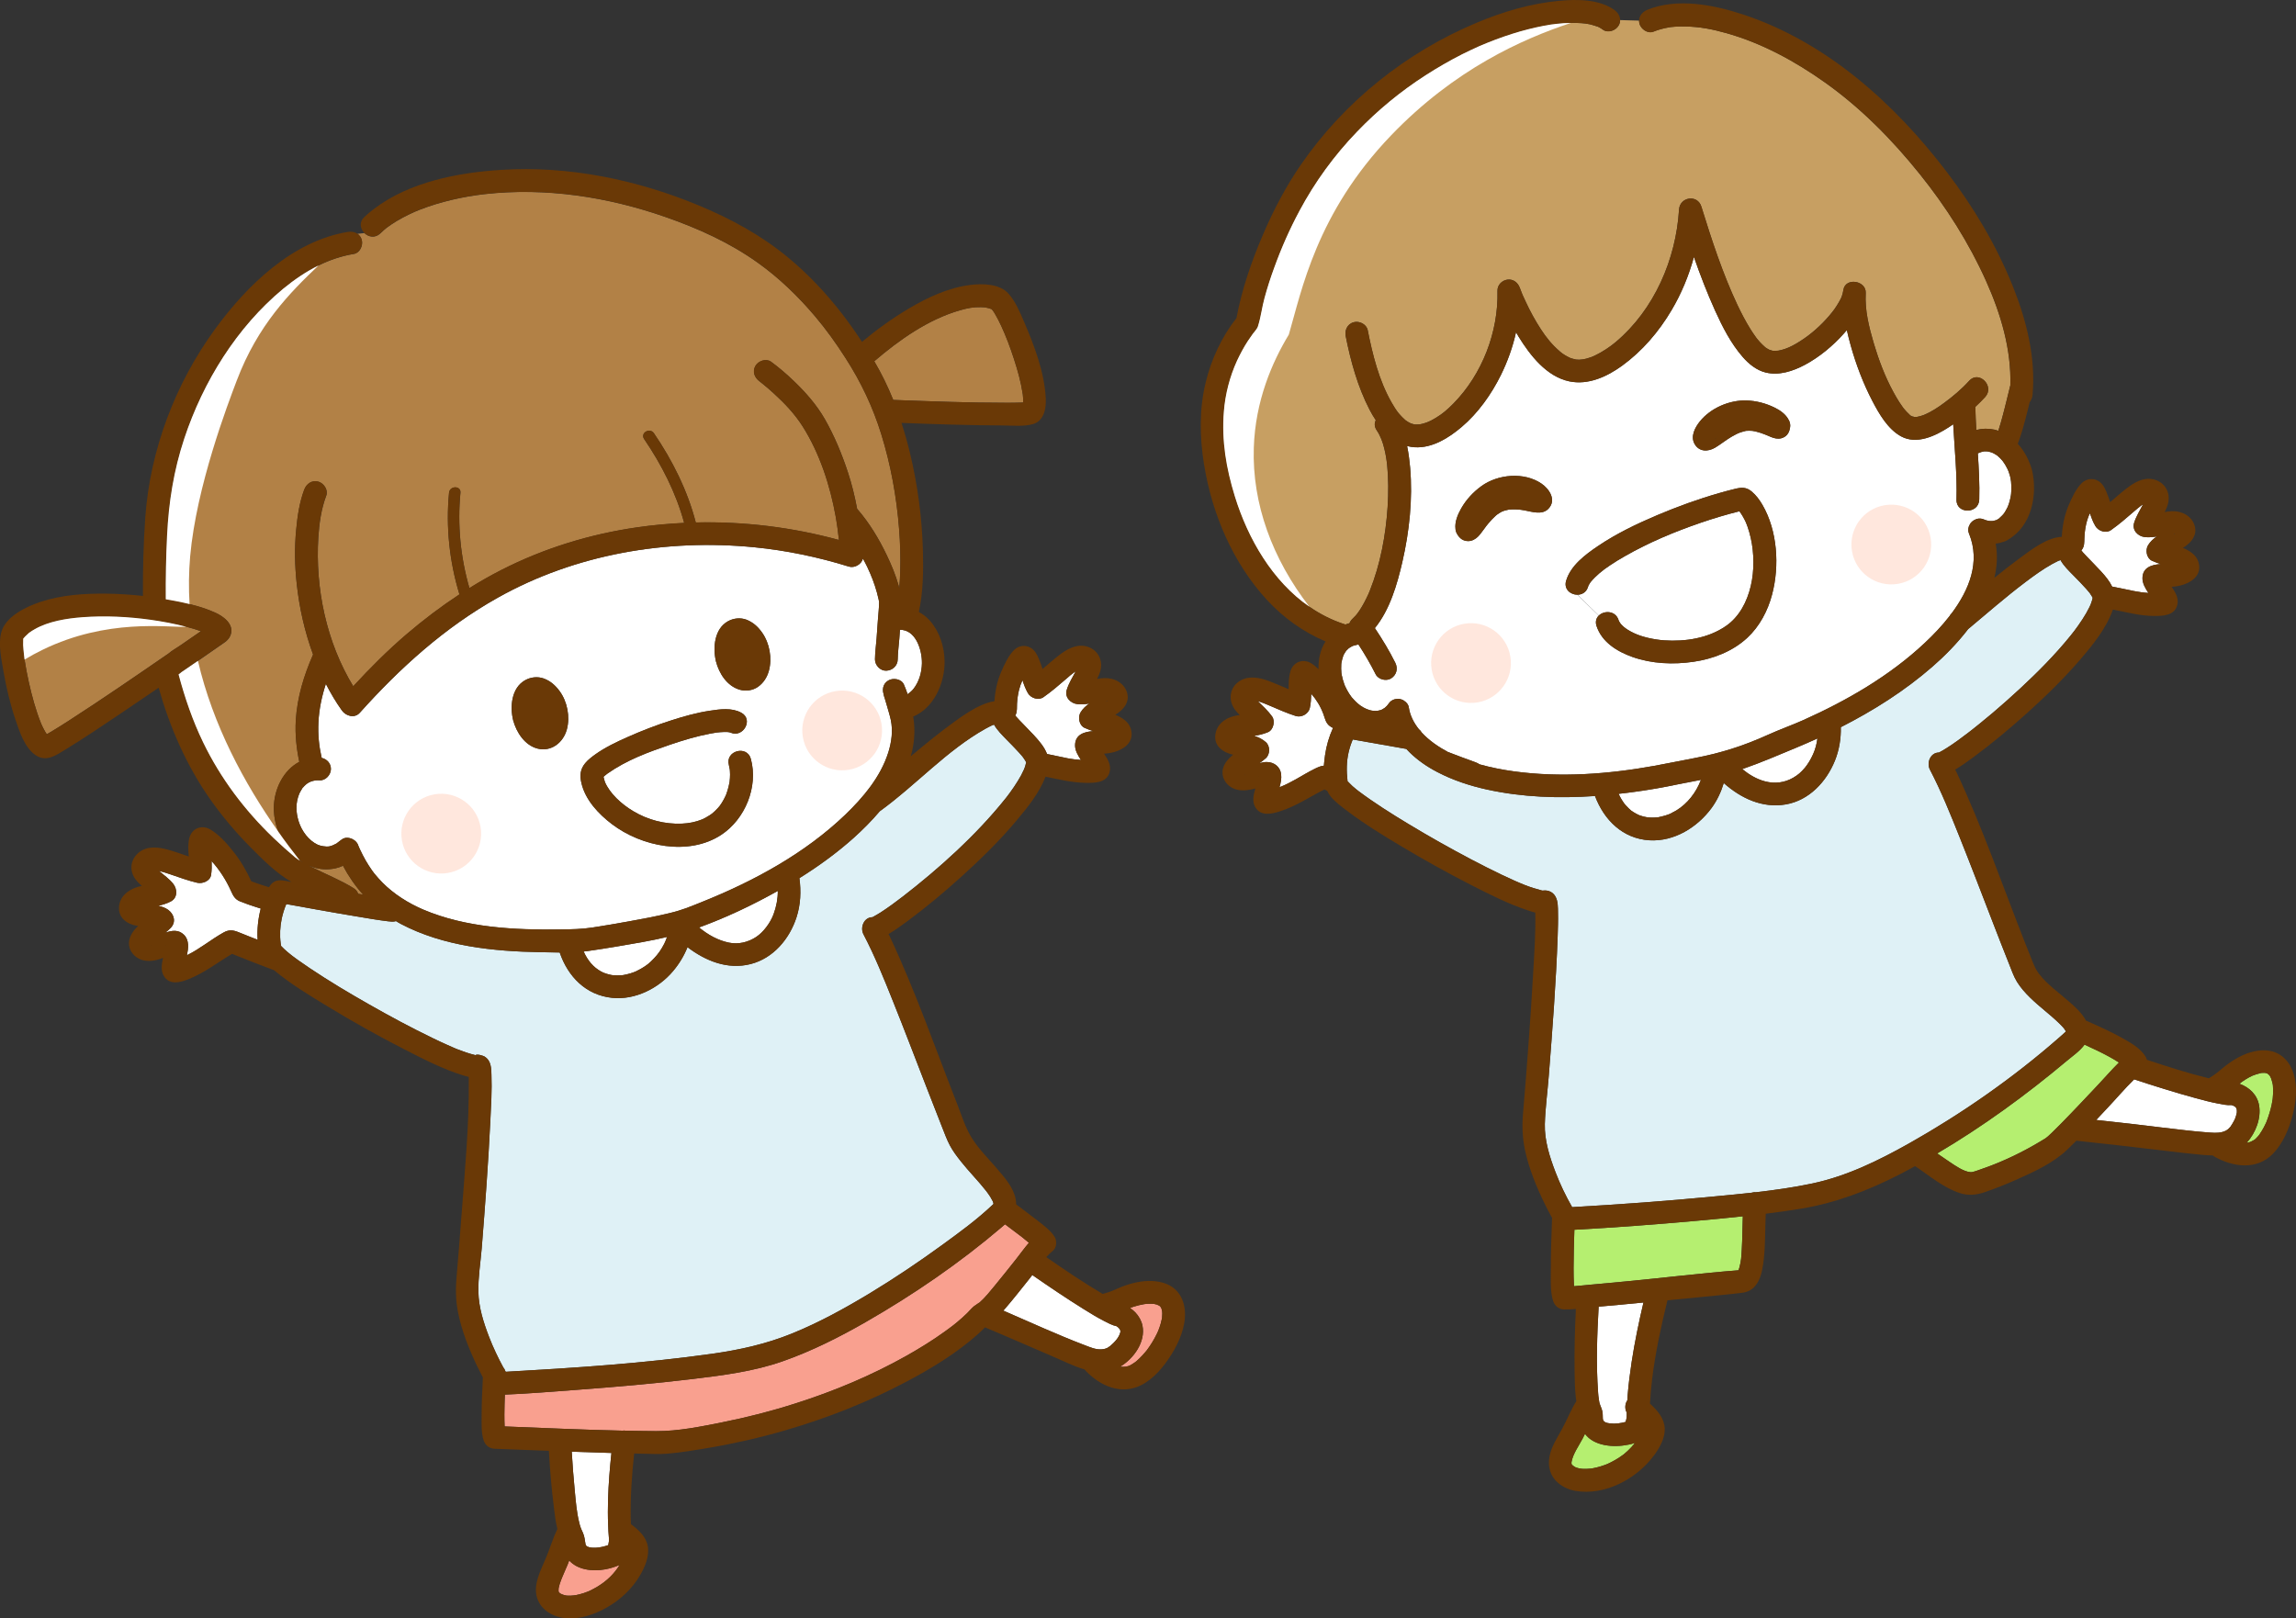 <?xml version="1.0" encoding="UTF-8"?>
<svg id="_レイヤー_1" data-name="レイヤー_1" xmlns="http://www.w3.org/2000/svg" viewBox="0 0 149.157 105.155">
  <rect x="0" y="0" width="149.157" height="105.155" fill="#333333" stroke="none"/>
  <defs>
    <style>
      .cls-1 {
        fill: #dff1f6;
      }

      .cls-2 {
        fill: #fff;
      }

      .cls-3 {
        fill: #f9a08f;
      }

      .cls-4 {
        fill: #6a3906;
      }

      .cls-5 {
        opacity: .6;
      }

      .cls-6 {
        fill: #ffd7c7;
      }

      .cls-7 {
        fill: #b28146;
      }

      .cls-8 {
        fill: #c79f62;
      }

      .cls-9 {
        fill: #b5ef70;
      }
    </style>
  </defs>
  <g>
    <g>
      <path class="cls-7" d="M22.962,57.702c-.852-.529-1.807-.902-2.697-1.357-.074-.035-.145-.077-.216-.115.089.041.183.077.278.109.467.163.979.18,1.461.08.169-.035.334-.095.494-.169.361.683.795,1.313,1.304,1.875-.106-.018-.213-.035-.316-.053-.05-.142-.148-.272-.308-.37Z"/>
      <path class="cls-2" d="M10.283,58.852c.278-.065.55-.145.81-.281.461-.237.432-.813.151-1.159-.26-.322-.603-.559-.917-.825.239.053.476.133.713.213.585.198,1.165.414,1.768.556.352.08.849-.109.908-.517.044-.299.044-.594.033-.89.514.568.934,1.221,1.251,1.922.145.319.251.553.594.695.186.074.375.142.562.21.26.092.523.177.786.257-.003.006-.003.009-.006.015-.166.648-.242,1.339-.198,2.011-.13-.053-.266-.101-.399-.154-.266-.106-.532-.213-.798-.319-.378-.157-.648-.207-1.029.009-.81.455-1.532,1.061-2.365,1.47.092-.452.16-.976-.195-1.328-.355-.349-.778-.287-1.203-.139.118-.098.234-.201.343-.31.361-.376.225-.875-.151-1.162-.189-.142-.42-.222-.656-.272Z"/>
      <path class="cls-7" d="M13.049,41.012c-.112.073-.224.151-.335.233-.355.243-.705.486-1.06.729-.214.146-.491.297-.705.486-2.149,1.478-4.303,2.961-6.495,4.376-.379.243-.754.481-1.138.71-.092.053-.185.107-.277.16-.058-.092-.122-.185-.17-.287-.044-.073-.078-.151-.117-.229-.019-.044-.039-.092-.063-.136-.005-.015-.01-.019-.01-.029-.005-.01-.005-.015-.015-.024-.35-.875-.593-1.789-.797-2.703-.102-.457-.19-.919-.263-1.381,0-.015-.005-.034-.01-.063-.005-.044-.01-.097-.015-.117-.01-.088-.024-.18-.029-.272-.024-.18-.039-.365-.049-.549,0-.131,0-.263.005-.394v-.019l.005-.01v-.005c.068-.088.151-.17.233-.243.019-.024.126-.117.146-.136.117-.083.243-.165.369-.233.885-.506,2.052-.7,3.121-.778,1.454-.107,2.927-.034,4.371.165.797.112,1.585.258,2.363.462.039.01.073.019.112.029.277.078.554.156.822.258Z"/>
      <path class="cls-7" d="M65.332,26.171c-2.433,0-4.87-.095-7.303-.186-.349-.866-.76-1.709-1.233-2.513,1.623-1.393,3.504-2.717,5.556-3.309.485-.139.878-.219,1.372-.207.251.006.284.012.482.062.071.018.142.041.21.065.035.047.08.098.053.05.074.106.118.171.157.239.157.263.293.538.423.816.299.645.568,1.351.822,2.135.239.739.452,1.493.568,2.262.003.012.003.021.006.027,0,.012,0,.021.003.038.003.074.012.148.018.219.006.095,0,.189,0,.281-.027.003-.05.003-.077.006-.349.015-.704.015-1.056.015Z"/>
      <path class="cls-2" d="M70.199,46.282c-.189.313-.098.849.266,1.011.18.083.367.148.553.21-.565.038-1.165.21-1.177.905-.009.352.192.683.381.967-.29-.018-.574-.053-.86-.106-.449-.086-.893-.195-1.342-.281-.171-.455-.517-.855-.863-1.23-.305-.331-.63-.645-.937-.973-.071-.077-.145-.154-.213-.234-.012-.012-.033-.041-.053-.068.015-.024.03-.044.041-.071.092-.216.062-.461.074-.692.018-.305.059-.606.133-.902.059-.231.133-.429.222-.621.095.29.201.574.352.837.189.325.686.494,1.011.263.526-.367,1.008-.787,1.493-1.203.154-.136.31-.272.479-.393.038-.03.08-.053.121-.08-.207.393-.446.766-.579,1.197-.154.497.257.89.713.934.251.027.503,0,.751-.041-.222.154-.423.334-.565.571Z"/>
      <path class="cls-3" d="M72.828,88.801c-.012-.003-.033-.006-.053-.009.899-.535,1.653-1.623,1.446-2.658-.065-.322-.237-.621-.458-.857-.106-.109-.225-.207-.349-.296.077-.03.154-.059.234-.083.225-.071.455-.127.689-.166.03-.003.124-.015.13-.015.047-.006.095-.009.142-.009.115-.006.225,0,.34.006h.021s.003.003.006.003c.044.021.106.024.154.035.015.006.033.009.047.018-.012,0,.098.044.127.059.006.003.012.006.015.009.003,0,.006.003.009.006l.003.003.024.024.009.009c.009.009.018.018.027.027t.003.003c.009.021.03.053.041.071.003.006.009.015.012.027.006.015.012.03.015.035.006.033.027.136.038.18,0,.044.006.104.006.121,0,.083-.012.166-.012.248v.006l-.018.106c-.021.101-.044.198-.071.293-.044.16-.101.313-.16.467-.006.003-.08.174-.092.201-.05.101-.101.198-.154.296-.095.172-.195.337-.305.497-.056.086-.115.166-.174.248-.003.003-.003.006-.006.009-.041.047-.08.098-.121.145-.118.139-.239.272-.37.399-.065.062-.133.124-.201.183-.003,0-.024.018-.041.033-.03.024-.083.062-.095.068-.065.044-.13.089-.201.127-.038.021-.08.038-.115.062-.021.006-.041.015-.062.021-.024.006-.121.03-.163.041-.035,0-.148.012-.136.012-.059.003-.121,0-.18-.006Z"/>
      <path class="cls-2" d="M70.456,87.396c-1.786-.68-3.522-1.484-5.278-2.241.041-.044.08-.089.121-.136.547-.633,1.061-1.295,1.585-1.948l.177-.231c1.088.754,2.185,1.496,3.309,2.197.449.281.902.559,1.375.801.237.121.512.272.789.328.053.036.103.074.151.121.018.021.059.083.074.103.003.012.009.03.021.059v.027c.006.041.009.05.009.053,0,0-.009.009-.024.08-.03.109-.092.237-.204.393.003-.009-.098.121-.098.118-.068.077-.139.151-.216.219-.192.18-.349.313-.701.331-.378.024-.745-.145-1.091-.275Z"/>
      <path class="cls-3" d="M36.356,102.931c.041-.136.095-.272.148-.408.103-.263.248-.571.367-.857.038-.092.071-.183.106-.278.532.597,1.481.727,2.315.58.284-.05.562-.13.831-.237.041-.015.083-.033.127-.047-.355.58-.843,1.041-1.419,1.393-.154.092-.31.177-.47.257-.047.021-.095.041-.142.065-.101.038-.198.077-.299.109-.157.05-.313.092-.47.124-.035.006-.192.027-.183.027-.059.006-.115.012-.177.015-.065.003-.133.003-.198,0-.033-.003-.065-.006-.098-.006-.056-.015-.112-.021-.169-.038-.053-.015-.121-.053-.139-.062.009.009.03.024.071.05-.047-.033-.101-.053-.151-.08,0,0-.006-.003-.009-.006-.021-.018-.05-.041-.062-.053-.006-.006-.009-.006-.012-.009,0-.006-.006-.018-.03-.053-.003-.006-.006-.015-.009-.027-.003-.056,0-.112.003-.169.003-.018.006-.044.009-.053.018-.08.035-.157.059-.237Z"/>
      <path class="cls-2" d="M37.338,96.84c-.083-.837-.145-1.679-.195-2.519.857.03,1.718.056,2.578.083-.106,1.005-.189,2.014-.219,3.022-.015.55-.018,1.1.006,1.65.009.284.024.571.05.855.015.157-.009.308-.044.461-.263.092-.541.157-.81.169-.171.009-.319-.003-.411-.027-.009-.003-.103-.041-.133-.05.003.003.009.009.021.012-.03-.015-.044-.018-.053-.021-.006-.006-.015-.018-.033-.035-.044-.05-.053-.08-.056-.103-.05-.266-.056-.494-.169-.745-.136-.293-.174-.384-.248-.692-.166-.683-.216-1.351-.284-2.058Z"/>
      <path class="cls-3" d="M56.234,85.9c3.099-1.777,6.109-3.838,8.829-6.159.074-.062.151-.127.228-.195.37.278.739.55,1.106.834.151.118.299.239.446.367-.296.343-.562.721-.834,1.064-.458.574-.911,1.15-1.378,1.715-.313.378-.63.781-1.002,1.109.003-.015-.192.124-.234.151-.106.068-.195.142-.278.231-.092.095-.177.192-.272.287-.21.21-.435.408-.665.6-.068.056-.136.109-.201.163-.024.018-.112.089-.148.115-.145.112-.293.219-.441.325-.798.577-1.638,1.094-2.495,1.579-2.289,1.286-4.716,2.303-7.218,3.099-1.561.5-3.152.908-4.757,1.227-1.404.281-2.856.579-4.293.574-.656-.003-1.316-.012-1.972-.027-.038-.006-.077-.012-.115-.012-.03,0-.059.006-.089.009-2.558-.056-5.112-.177-7.67-.275-.012-.263-.015-.526-.015-.789.003-.426.015-.852.03-1.28,1.523-.062,3.048-.189,4.568-.302,2.564-.192,5.13-.408,7.685-.719,1.957-.237,3.927-.488,5.795-1.144,1.875-.656,3.666-1.558,5.39-2.546Z"/>
      <path class="cls-2" d="M45.412,60.259c1.762-.639,3.486-1.461,5.118-2.374.003.503-.089,1.008-.275,1.511-.204.556-.659,1.171-1.132,1.481-.541.355-1.162.491-1.762.37-.739-.151-1.378-.52-1.948-.988Z"/>
      <path class="cls-2" d="M39.055,63.124c-.514-.278-.884-.727-1.138-1.301.08-.009.16-.015.239-.027.662-.092,1.322-.201,1.978-.31,1.07-.18,2.147-.358,3.202-.609-.056.157-.115.308-.183.441-.207.399-.39.659-.662.946-.305.322-.47.455-.84.671-.086.047-.171.095-.257.136-.033.018-.065.033-.095.047,0,.003-.003.003-.003.003-.012.006-.03.012-.05.021-.163.065-.331.115-.5.157-.08.021-.16.035-.237.05-.018.003-.027.006-.038.006-.035.003-.068.009-.103.009-.18.012-.358.012-.538,0-.018-.003-.03-.006-.041-.006-.03-.006-.062-.009-.092-.015-.086-.021-.174-.038-.26-.065-.071-.021-.142-.044-.21-.071-.021-.012-.151-.071-.171-.083Z"/>
      <path class="cls-1" d="M56.701,59.579c-.009.006-.012.006-.021.012h-.003c-.553.003-.819.665-.585,1.112.733,1.399,1.325,2.871,1.91,4.332.742,1.851,1.452,3.717,2.173,5.576.334.866.671,1.73,1.014,2.593.166.405.31.831.517,1.215.198.375.458.716.721,1.047.509.645,1.147,1.286,1.623,1.898.101.13.195.263.284.402.044.074.086.151.127.228.009.018.018.035.03.053,0,0,0,.003.003.006l.009.018c0,.009.003.015.006.024.012.035.021.071.03.106-.006-.012-.009.003-.006.03-1.091,1.035-2.191,1.827-3.38,2.694-1.493,1.085-3.028,2.117-4.607,3.075-1.632.988-3.323,1.922-5.095,2.64-1.685.686-3.406,1.064-5.201,1.319-4.435.624-8.929.917-13.397,1.168-.009-.018-.021-.033-.03-.05-.027-.092-.074-.171-.13-.234-.349-.642-.662-1.304-.926-1.987-.355-.925-.674-1.919-.692-2.921-.021-.934.139-1.895.216-2.827.222-2.765.426-5.532.562-8.303.047-.985.109-1.978.071-2.963-.009-.302-.012-.642-.169-.911-.068-.118-.169-.219-.287-.29-.08-.044-.479-.18-.582-.086h-.009s-.003-.003-.006-.003c-.408-.101-.798-.237-1.189-.39-.053-.024-.106-.044-.163-.068-.018-.009-.033-.012-.041-.018-.006-.003-.015-.006-.035-.015-.142-.062-.281-.121-.42-.186-.307-.136-.612-.281-.914-.426-1.401-.677-2.773-1.416-4.125-2.185-1.31-.745-2.608-1.517-3.859-2.357-.257-.171-.511-.346-.763-.526-.103-.074-.207-.151-.31-.228-.027-.021-.071-.053-.089-.068-.033-.024-.065-.05-.098-.077-.142-.112-.284-.231-.417-.358-.059-.053-.148-.154-.186-.186,0-.003-.003-.009-.006-.018-.003-.044-.021-.127-.024-.145-.071-.541-.044-1.106.071-1.638.071-.319.166-.627.293-.923.251.044.503.089.754.133.84.148,1.676.31,2.519.449.63.101,1.588.278,2.377.399.322.05.642.098.964.136.16.018.355.044.512-.012.109.065.216.133.331.192,2.75,1.446,5.993,1.774,9.054,1.827.411.006.828.018,1.251.021.535,1.57,1.703,2.768,3.403,2.945,1.481.157,3.01-.609,3.953-1.727.399-.47.719-.996.946-1.564,1.177.896,2.608,1.478,4.101,1.097,1.475-.376,2.531-1.638,2.983-3.045.266-.825.302-1.685.186-2.537,1.239-.772,2.425-1.635,3.513-2.605.6-.538,1.18-1.121,1.709-1.744,2.368-1.715,4.332-3.941,6.866-5.361.13-.074.266-.139.402-.207.015-.009.024-.012.033-.018.009-.003.021-.006.041-.012l.08-.027c.198.361.52.671.804.967.272.278.55.553.81.843.068.074.136.154.204.231.021.027.044.056.068.086.003.003.006.009.012.018.044.062.089.124.127.189.018.03.047.086.062.118-.024.086-.041.174-.068.26-.018.053-.038.106-.059.16-.003.015-.006.024-.012.033,0,.006-.006.012-.012.024-.059.121-.115.245-.18.367-.142.257-.299.509-.464.754-.089.13-.177.257-.269.381-.056.077-.112.151-.169.225,0,0-.012.018-.024.033-.018.021-.083.103-.08.101-1.901,2.383-4.349,4.58-6.682,6.381-.378.293-.952.719-1.434,1.029-.169.106-.34.204-.512.299Z"/>
      <path class="cls-2" d="M34.928,48.639c.902.222,1.671-.402,1.898-1.251.219-.819.03-1.804-.473-2.487-.272-.37-.597-.662-1.035-.819-.39-.139-.831-.092-1.192.106-.905.497-1.008,1.727-.786,2.62.213.781.754,1.62,1.588,1.83ZM47.305,40.357c-.902.491-1.002,1.721-.795,2.608.201.787.721,1.611,1.546,1.848.39.112.846.05,1.18-.183.361-.251.597-.624.713-1.044.225-.813.047-1.801-.441-2.487-.263-.373-.582-.665-1.011-.834-.39-.148-.831-.103-1.192.092ZM45.815,53.139c-.038.018-.186.089-.189.095-.438.18-.872.26-1.325.281-1.118.047-2.212-.239-3.173-.816-.763-.455-1.514-1.147-1.83-1.889-.024-.05-.053-.207-.092-.334.018-.018.035-.035.053-.053.021-.018.041-.035.062-.05l.003-.003h.003c.018-.015.098-.083.124-.101,1.268-.893,2.658-1.399,4.086-1.886.852-.29,1.724-.55,2.608-.719.095-.018.189-.033.284-.047.038-.009.08-.015.118-.021h.009c.157-.015.313-.033.473-.035.068-.003.136-.003.204,0,.018.003.059.006.095.009.038.009.086.018.086.018.003,0,.006,0,.012.003.003,0,.006.003.009.003h.003s.009.003.015.006.009.006.012.006c.003.003.009.003.012.003.807.343,1.493-.869.674-1.304-.615-.331-1.363-.228-2.022-.127-.857.127-1.7.364-2.525.63-.967.308-1.916.674-2.844,1.088-.713.316-1.437.659-2.073,1.112-.242.174-.482.355-.671.582-.325.396-.361.798-.242,1.298.257,1.094,1.109,1.999,1.978,2.658,1.913,1.458,4.979,2.093,7.102.698,1.552-1.02,2.416-3.116,1.925-4.935-.251-.917-1.676-.526-1.428.393.024.077.071.438.053.213.012.136.024.275.024.414,0,.151-.012.299-.027.446-.003.018-.003.027-.003.033-.003.012-.006.033-.015.065-.015.08-.03.16-.05.237-.038.163-.089.322-.145.479-.012.033-.027.065-.038.098l-.012.024c-.038.077-.074.157-.118.234-.077.145-.166.284-.263.417-.015.012-.109.13-.124.145-.062.068-.127.136-.195.198-.062.062-.127.118-.195.171-.012.006-.133.092-.166.112-.083.056-.171.106-.26.154ZM57.704,48.902c-.5,1.579-1.626,2.912-2.8,4.042-2.605,2.496-5.905,4.293-9.231,5.63-.872.352-1.339.556-2.209.763-.872.21-1.753.375-2.632.532-.775.142-1.552.272-2.33.393-.704.109-1.354.118-2.082.127-2.975.044-6.153-.109-8.929-1.292-.964-.411-1.91-1.008-2.649-1.756-.183-.186-.358-.384-.523-.585-.012-.015-.018-.024-.024-.033-.006-.006-.009-.012-.018-.024-.038-.05-.077-.103-.115-.154-.074-.106-.145-.213-.213-.319-.139-.216-.266-.438-.381-.665-.059-.112-.115-.228-.169-.343l-.053-.115c-.012-.027-.024-.053-.033-.077-.006-.012-.012-.024-.018-.044-.003-.003-.003-.006-.006-.009-.015-.056-.038-.112-.071-.166-.077-.133-.21-.24-.364-.308-.021-.009-.041-.018-.065-.024-.027-.009-.053-.015-.08-.021-.012-.003-.027-.009-.038-.009-.163-.03-.328-.006-.464.095-.024.018-.047.035-.071.056h-.003c-.074.059-.151.118-.228.174-.021.015-.03.024-.035.03-.015.006-.027.012-.047.024-.148.074-.26.136-.429.169-.225.041-.588-.033-.757-.109-.588-.278-1.032-.884-1.227-1.493-.195-.618-.216-1.2.027-1.807.009-.012.059-.121.062-.13.035-.065.077-.127.115-.192.015-.027.021-.041.027-.05.003-.003.012-.012.033-.035.065-.071.13-.145.204-.207.231-.195.532-.29.881-.269.399.024.739-.358.739-.739,0-.37-.266-.645-.6-.719-.174-.772-.251-1.484-.21-2.33.041-.843.219-1.673.482-2.478.308.6.65,1.18,1.041,1.727.26.364.819.532,1.162.151,2.62-2.924,5.529-5.553,8.971-7.481,5.044-2.827,10.94-3.835,16.667-3.273,2.079.204,4.137.636,6.132,1.254.367.115.822-.142.917-.517.095.177.192.355.278.535.26.547.482,1.112.639,1.697.038.142.074.284.104.426.009.053.021.106.03.163v.003c-.003.39-.053.786-.08,1.177-.027.402-.056.801-.086,1.203-.035.444-.098.893-.103,1.339-.003.384.343.757.739.739.405-.018.736-.325.739-.739.006-.446.068-.896.103-1.339.015-.195.027-.387.041-.579.059,0,.118,0,.174.009.009.003.015.003.024.006.86.136,1.242,1.31,1.23,2.161-.012.585-.177,1.177-.532,1.641-.095.127-.257.272-.399.367-.074-.216-.151-.429-.24-.63-.16-.364-.695-.449-1.011-.263-.375.219-.426.645-.263,1.011-.124-.284-.003.041.021.121.05.163.098.328.145.491.089.313.189.624.257.94.151.71.05,1.446-.166,2.129Z"/>
      <path class="cls-7" d="M58.483,37.128c-.01.369-.029.734-.063,1.099-.015-.058-.024-.122-.044-.19-.19-.671-.462-1.322-.763-1.954-.51-1.074-1.147-2.125-1.93-3.024-.151-.802-.34-1.59-.598-2.368-.389-1.186-.88-2.373-1.497-3.452-.53-.929-1.254-1.75-2.022-2.484-.462-.447-.958-.87-1.473-1.25-.326-.233-.827-.053-1.011.263-.224.379-.058.778.263,1.011.019.015.039.034.058.049.049.034.092.073.141.112.253.204.506.418.744.642.695.632,1.352,1.327,1.857,2.125,1.104,1.74,1.789,3.851,2.149,5.868.092.511.151,1.006.209,1.512-3.029-.827-6.165-1.211-9.301-1.138-.535-2.071-1.512-4.03-2.718-5.795-.267-.394-.904-.024-.637.374,1.138,1.672,2.071,3.496,2.601,5.45-1.021.049-2.037.141-3.053.287-3.068.442-6.043,1.356-8.805,2.762-.715.365-1.415.763-2.095,1.186-.579-2.008-.783-4.108-.583-6.194.049-.472-.695-.467-.739,0-.214,2.217.024,4.473.676,6.602-1.211.797-2.363,1.672-3.462,2.611-1.22,1.05-2.348,2.178-3.437,3.36-1.741-2.854-2.475-6.359-2.27-9.67.058-.919.19-1.847.515-2.713.141-.374-.156-.812-.515-.914-.418-.112-.768.141-.914.52-.306.822-.438,1.706-.52,2.582-.117,1.167-.097,2.353.029,3.52.17,1.58.52,3.126,1.065,4.614-.603,1.366-1.031,2.791-1.123,4.288-.053.904.044,1.804.229,2.684-1.031.54-1.643,1.775-1.653,2.971-.005.525.092,1.055.282,1.551.277.734.749,1.395,1.376,1.847.078.058.156.112.233.16-.015-.005-.029-.01-.039-.019-.053-.029-.107-.063-.16-.092-.044-.024-.092-.053-.136-.083-.039-.029-.17-.126-.17-.126-.486-.408-.958-.836-1.42-1.274-1.867-1.794-3.423-3.855-4.556-6.194-.686-1.415-1.196-2.907-1.6-4.424.068-.049.136-.097.194-.151.355-.243.71-.486,1.065-.729.598-.408,1.191-.822,1.779-1.235.053-.044.107-.087.151-.141.019-.019.039-.039.053-.063h.005c.053-.073.097-.151.131-.238.248-.69-.442-1.201-.982-1.449-.535-.243-1.104-.418-1.682-.564-.282-.068-.564-.131-.846-.185-.233-.049-.467-.083-.7-.126-.01-1.376.015-2.752.083-4.128.102-2.164.433-4.254,1.118-6.316,1.225-3.695,3.408-7.23,6.422-9.729.72-.593,1.483-1.113,2.3-1.517.724-.355,1.488-.617,2.295-.749.394-.063.613-.554.515-.909-.049-.18-.151-.311-.282-.399l.452-.049c.263.258.695.35,1.036.024.073-.073.151-.146.229-.214.049-.044.097-.078.146-.122.01-.01.019-.019.024-.024.01,0,.015-.005.024-.015.209-.156.423-.297.647-.433.243-.146.496-.277.749-.404.331-.16.467-.219.749-.331,1.342-.52,2.81-.851,4.215-1.011,3.967-.442,7.998.18,11.756,1.493,2.1.734,4.152,1.658,5.97,2.956,1.395.992,2.645,2.202,3.748,3.51.71.841,1.352,1.731,1.979,2.713.992,1.546,1.765,3.17,2.309,4.93.617,1.998.997,4.074,1.157,6.16.073.914.102,1.833.073,2.752Z"/>
      <path class="cls-4" d="M64.785,47.031c-.006.003-.009.003-.015.006h-.003v-.003c.006,0,.012-.003.018-.003Z"/>
      <polygon class="cls-4" points="64.495 78.05 64.495 78.053 64.492 78.047 64.495 78.05"/>
      <path class="cls-4" d="M48.449,43.367s-.003.003-.003.003l.003-.003Z"/>
      <polygon class="cls-4" points="48.449 43.364 48.449 43.367 48.446 43.37 48.443 43.37 48.449 43.364"/>
      <polygon class="cls-4" points="48.443 43.37 48.446 43.37 48.443 43.373 48.443 43.37"/>
      <path class="cls-4" d="M48.44,43.382h-.003l-.003-.003.006-.006h.003v.003c.006,0,.012-.003.015-.003-.003.003-.006.006-.012.009h-.006Z"/>
      <polygon class="cls-4" points="48.428 43.388 48.431 43.388 48.434 43.388 48.434 43.391 48.431 43.391 48.428 43.394 48.425 43.394 48.425 43.391 48.428 43.388"/>
      <path class="cls-4" d="M48.417,42.158c.003.012.006.027.015.041.003.009.003.015.003.015-.003.006-.012-.012-.024-.065.003.003.003.006.006.009Z"/>
      <path class="cls-4" d="M48.091,41.708c.012.009.024.021.033.027.003,0,.003.006.006.012-.012-.006-.03-.021-.05-.044.006.003.009.003.012.006Z"/>
      <path class="cls-4" d="M48.02,41.667c-.006.003-.009.006-.015.012,0-.003.003-.003.003-.006l.009-.009s0,.003.003.003Z"/>
      <path class="cls-4" d="M48.55,42.619c-.003-.044-.003-.03,0,0h0ZM48.458,43.355c.006-.003.009-.006.012-.009-.003.003-.009.006-.012.009ZM48.473,43.394s.006,0,.009.003c.041.012.074-.003.018-.009-.003,0-.015.003-.027.006ZM48.419,43.4c-.018.027-.021.041.009,0h-.009ZM48.215,41.821c.006.009.012.015.018.024-.006-.009-.012-.018-.018-.024ZM48.372,43.426c.006-.006.012-.009.021-.015,0,0,.003-.003.006,0l.006-.006c.006-.003.009-.003.012-.006h-.009c-.006.003-.009.006-.015.012-.006.003-.012.009-.021.015ZM48.053,41.658c.009.003.015.003.015,0,0,0-.006-.003-.015,0-.003-.003-.006-.003-.009-.003,0,0,0,.003.003.003h.006ZM48.035,41.652c.006-.003.009-.006.012-.012-.003.003-.009.003-.015.006l-.003.003s.003.003.006.003ZM46.509,42.965c-.207-.887-.106-2.117.795-2.608.361-.195.801-.239,1.192-.092.429.169.748.461,1.011.834.488.686.665,1.674.441,2.487-.115.42-.352.792-.713,1.044-.334.234-.789.296-1.18.183-.825-.237-1.345-1.061-1.546-1.848Z"/>
      <path class="cls-4" d="M47.376,47.566c.006.003.018.006.027.012-.012-.009-.021-.012-.027-.012ZM46.548,47.595c-.038.006-.08.012-.118.021-.095.015-.189.03-.284.047-.884.169-1.756.429-2.608.719-1.428.488-2.818.993-4.086,1.886-.027.018-.106.086-.124.101,0,0,.003-.006.006-.009-.003,0-.006.003-.009.009l-.003.003c-.021.015-.041.033-.062.05-.018.018-.035.036-.053.053.038.127.068.284.092.334.316.742,1.067,1.434,1.83,1.889.961.577,2.055.863,3.173.816.452-.021.887-.101,1.325-.281.003-.006.151-.077.189-.095.089-.047.177-.098.26-.154.033-.021.154-.106.166-.112.068-.053.133-.109.195-.171.068-.062.133-.13.195-.198.015-.015.109-.133.124-.145.098-.133.186-.272.263-.417.044-.077.08-.157.118-.234l.012-.024c.012-.033.027-.065.038-.098.056-.157.106-.316.145-.479.021-.077.035-.157.05-.237.009-.033.012-.053.015-.065,0-.006,0-.015.003-.033.015-.148.027-.296.027-.446,0-.139-.012-.278-.024-.414.018.225-.03-.136-.053-.213-.248-.92,1.177-1.31,1.428-.393.491,1.818-.373,3.915-1.925,4.935-2.123,1.396-5.189.76-7.102-.698-.869-.659-1.721-1.564-1.978-2.658-.118-.5-.083-.902.242-1.298.189-.228.429-.408.671-.582.636-.452,1.36-.795,2.073-1.112.928-.414,1.878-.781,2.844-1.088.825-.266,1.668-.503,2.525-.63.659-.101,1.407-.204,2.022.127.819.435.133,1.647-.674,1.304,0,0-.012-.006-.024-.009-.006-.003-.012-.003-.015-.006h-.003c-.009-.006-.018-.009-.03-.015.006.006.015.009.021.012-.006-.003-.009-.003-.012-.003,0,0-.047-.009-.086-.018-.035-.003-.077-.006-.095-.009-.068-.003-.136-.003-.204,0-.16.003-.316.021-.473.035h-.009Z"/>
      <path class="cls-4" d="M35.342,47.143c-.003-.009.009-.03.03-.065,0,.006-.003.009-.003.015-.006.012-.009.024-.015.033-.003.006-.006.012-.012.018Z"/>
      <path class="cls-4" d="M35.339,47.146l.003-.003-.003.003Z"/>
      <polygon class="cls-4" points="35.324 47.175 35.324 47.178 35.321 47.181 35.318 47.181 35.324 47.175"/>
      <polygon class="cls-4" points="35.318 47.181 35.321 47.181 35.315 47.187 35.318 47.181"/>
      <polygon class="cls-4" points="35.312 47.187 35.318 47.181 35.315 47.187 35.312 47.187"/>
      <path class="cls-4" d="M35.312,47.187s0,.003-.003.003c0,0,0-.003.003-.003Z"/>
      <path class="cls-4" d="M35.312,47.187h.003v.006c.006-.006.009-.006.015-.006-.006.006-.012.012-.024.018h.015c-.006,0-.009.003-.012.003h-.015v-.003l.003-.003v-.003s.006-.006.012-.009c.003,0,.003-.003.003-.003Z"/>
      <polygon class="cls-4" points="35.297 47.199 35.297 47.202 35.294 47.205 35.291 47.205 35.291 47.202 35.297 47.199"/>
      <polygon class="cls-4" points="35.288 47.211 35.288 47.214 35.283 47.214 35.286 47.211 35.288 47.211"/>
      <path class="cls-4" d="M35.135,45.733c-.056-.038-.059-.065-.035-.047.003.006.012.012.018.021.003.006.006.009.012.015.003.003.003.009.006.012Z"/>
      <path class="cls-4" d="M35.049,47.004c.006.003.012.006.012.012-.003-.003-.006-.006-.009-.006,0,0,0-.006-.003-.006Z"/>
      <polygon class="cls-4" points="35.034 46.986 35.04 46.992 35.037 46.992 35.034 46.986"/>
      <path class="cls-4" d="M34.972,45.558c-.033-.018-.056-.033-.059-.041.012.006.021.009.03.015.006.003.012.009.018.015.006.003.009.009.012.012Z"/>
      <path class="cls-4" d="M34.919,45.514s.003,0,.006.003h-.012l-.003-.003s.003-.003.009,0Z"/>
      <path class="cls-4" d="M34.866,45.49c.009.006.021.012.03.018-.009-.003-.018-.009-.03-.018Z"/>
      <polygon class="cls-4" points="34.866 45.49 34.86 45.487 34.863 45.487 34.866 45.49"/>
      <rect class="cls-4" x="34.848" y="45.481" width=".003" height=".003"/>
      <polygon class="cls-4" points="34.851 45.484 34.848 45.487 34.848 45.484 34.851 45.484"/>
      <path class="cls-4" d="M34.839,45.496c.003-.006.006-.009.009-.009l-.009.009Z"/>
      <path class="cls-4" d="M35.28,47.232h-.009c-.003.009.003.009.009,0ZM35.283,47.211v.003s-.003.003-.003.006c.003-.003.009-.006.009-.006v-.003h-.006ZM34.869,45.466l.003-.003-.003.003-.003.003-.003.003h.003v-.003l.003-.003ZM34.889,45.469c.021-.003.033-.003.033-.006-.003-.003-.015,0-.033.006ZM34.821,45.508s.003-.003.003-.006c-.009.006-.009.009-.003.006ZM35.43,46.507s-.003-.009-.006-.018c.003.006.003.012.006.018ZM36.826,47.388c-.228.849-.996,1.472-1.898,1.251-.834-.21-1.375-1.05-1.588-1.83-.222-.893-.118-2.123.786-2.62.361-.198.801-.245,1.192-.106.438.157.763.449,1.035.819.503.683.692,1.668.473,2.487Z"/>
      <path class="cls-4" d="M72.1,47.442s.006-.003.009-.003c.003-.012.006-.024.006-.027-.006.006-.009.015-.015.03ZM72.774,88.792c.021.003.041.006.053.009.059.006.121.009.18.006-.012,0,.101-.012.136-.012.041-.012.139-.036.163-.041.021-.006.041-.015.062-.021.035-.024.077-.041.115-.062.071-.038.136-.083.201-.127.012-.006.065-.044.095-.068.018-.015.038-.033.041-.033.068-.059.136-.121.201-.183.13-.127.251-.26.37-.399.041-.047.08-.098.121-.145.003-.003.003-.006.006-.009.059-.083.118-.163.174-.248.109-.16.21-.325.305-.497.053-.098.103-.195.154-.296.012-.027.086-.198.092-.201.059-.154.115-.308.16-.467.027-.095.05-.192.071-.293l.018-.106v-.006c0-.083.012-.166.012-.248,0-.018-.006-.077-.006-.121-.012-.044-.033-.148-.038-.18-.003-.006-.009-.021-.015-.035-.003-.012-.009-.021-.012-.027-.012-.018-.033-.05-.041-.071t-.003-.003c-.009-.009-.018-.018-.027-.027-.003-.006-.006-.009-.009-.009-.006-.009-.015-.018-.024-.024l-.003-.003s-.006-.006-.009-.006c-.003-.003-.009-.006-.015-.009-.03-.015-.139-.059-.127-.059,0,0,.006.003.018.006-.006-.006-.012-.006-.018-.006-.015-.009-.033-.012-.047-.018-.047-.012-.109-.015-.154-.035t-.006-.003h-.021c-.115-.006-.225-.012-.34-.006-.047,0-.095.003-.142.009-.006,0-.101.012-.13.015-.234.038-.464.095-.689.166-.08.024-.157.053-.234.083.124.089.242.186.349.296.222.237.393.535.458.857.207,1.035-.547,2.123-1.446,2.658ZM71.914,45.543c.027-.018.035-.05-.044-.003.033,0,.044.003.044.003h-.047c.015.015.033.012.047,0ZM70.947,48.982h-.009c-.021.006-.035.009-.041.015.003,0,.018-.006.05-.015ZM11.98,62.84c.009-.033.012-.044.009-.041-.003.015-.006.03-.009.041ZM9.845,61.409c-.033.047,0,.047,0,0h0ZM10.747,61.451c0-.056-.038-.098,0,0h0ZM11.04,56.8c-.237-.08-.473-.16-.713-.213.313.266.656.503.917.825.281.346.31.923-.151,1.159-.26.136-.532.216-.81.281.237.05.467.13.656.272.375.287.511.787.151,1.162-.109.109-.225.213-.343.31.426-.148.849-.21,1.203.139.355.352.287.875.195,1.328.834-.408,1.555-1.014,2.365-1.47.381-.216.65-.166,1.029-.009.266.106.532.213.798.319.133.053.269.101.399.154-.044-.671.033-1.363.198-2.011.003-.006.003-.009.006-.015-.263-.08-.526-.166-.786-.257-.186-.068-.376-.136-.562-.21-.343-.142-.449-.376-.594-.695-.316-.701-.736-1.354-1.251-1.922.012.296.012.591-.033.89-.059.408-.556.597-.908.517-.603-.142-1.183-.358-1.768-.556ZM2.868,47.421c.05.101.112.192.172.284.092-.05.183-.103.275-.157.384-.231.763-.47,1.138-.713,2.194-1.413,4.346-2.895,6.496-4.373.213-.192.494-.34.704-.485.355-.245.707-.491,1.062-.733.112-.08.225-.157.337-.234-.269-.101-.547-.18-.822-.254-.813-.219-1.641-.375-2.478-.491-1.44-.201-2.915-.272-4.367-.166-1.07.077-2.238.272-3.122.775-.127.071-.251.151-.37.237-.018.018-.127.109-.148.133-.08.074-.163.157-.231.242t-.003.006s-.003.009-.003.012v.018c-.003.133-.006.263-.003.393.009.186.024.37.044.553.009.092.021.18.033.272.003.027.021.142.024.177.071.464.16.925.26,1.381.204.917.449,1.83.801,2.703.006.012.009.018.012.027s.006.015.012.03c.021.044.041.092.062.136.038.077.074.154.115.228ZM30.96,68.562c.041.003.027,0,0,0h0ZM20.265,56.344c.89.455,1.845.828,2.697,1.357.16.098.257.228.308.37.103.018.21.035.316.053-.509-.562-.943-1.192-1.304-1.875-.16.074-.325.133-.494.169-.482.101-.993.083-1.461-.08-.095-.033-.189-.068-.278-.109.071.038.142.08.216.115ZM37.917,61.823c.254.574.624,1.023,1.138,1.301.021.012.151.071.171.083.068.027.139.05.21.071.086.027.174.044.26.065.03.006.062.009.092.015.012,0,.024.003.041.006.18.012.358.012.538,0,.035,0,.068-.006.103-.009.012,0,.021-.003.038-.006.077-.015.157-.03.237-.05.169-.041.337-.092.5-.157.021-.009.038-.015.05-.021.018-.009.021-.009.003-.003.03-.015.062-.03.095-.047.086-.041.171-.089.257-.136.37-.216.535-.349.84-.671.272-.287.455-.547.662-.946.068-.133.127-.284.183-.441-1.056.251-2.132.429-3.202.609-.656.109-1.316.219-1.978.31-.08.012-.16.018-.239.027ZM37.142,94.321c.05.84.112,1.682.195,2.519.068.707.118,1.375.284,2.058.074.307.112.399.248.692.112.251.118.479.169.745.003.024.012.053.056.103.018.018.027.03.033.035.009.003.024.006.053.021-.012-.003-.018-.009-.021-.012.03.009.124.047.133.05.092.024.239.035.411.027.269-.012.547-.077.81-.169.035-.154.059-.305.044-.461-.027-.284-.041-.571-.05-.855-.024-.55-.021-1.1-.006-1.65.03-1.008.112-2.017.219-3.022-.86-.027-1.721-.053-2.578-.083ZM36.317,103.463s-.006-.009-.009-.012c0,.003.003.009.003.012,0,0,.003-.003.006,0ZM36.504,102.523c-.053.136-.106.272-.148.408-.024.08-.041.157-.059.237-.003.009-.006.035-.009.053-.003.056-.006.112-.003.169.003.012.006.021.009.027.024.035.03.047.03.053.003.003.006.003.012.009.012.012.041.035.062.053.003.003.009.006.009.006.05.027.103.047.151.08-.041-.027-.062-.041-.071-.05.018.009.086.047.139.062.056.018.112.024.169.038.033,0,.065.003.098.006.065.003.133.003.198,0,.062-.003.118-.009.177-.015-.009,0,.148-.021.183-.027.157-.033.313-.074.47-.124.101-.033.198-.071.299-.109.047-.024.095-.044.142-.065.16-.08.316-.166.47-.257.577-.352,1.064-.813,1.419-1.393-.044.015-.086.033-.127.047-.269.106-.547.186-.831.237-.834.148-1.783.018-2.315-.58-.035.095-.068.186-.106.278-.118.287-.263.594-.367.857ZM50.531,57.885c-1.632.914-3.356,1.736-5.118,2.374.571.467,1.209.837,1.948.988.6.121,1.221-.015,1.762-.37.473-.31.928-.925,1.132-1.481.186-.503.278-1.008.275-1.511ZM64.77,47.036c.05.015.112.035.024-.003-.003-.003-.006-.003-.006-.003h.006l-.003-.003-.003.003h-.003c-.018-.006-.033-.009-.044-.009h-.003v.003s.003.003.006,0t.006.003c.006.003.012.006.018.006-.006.003-.009.003-.012.003h.015ZM65.063,79.741c-2.72,2.321-5.73,4.382-8.829,6.159-1.724.988-3.516,1.889-5.39,2.546-1.869.656-3.838.908-5.795,1.144-2.555.31-5.121.526-7.685.719-1.52.112-3.045.24-4.568.302-.015.429-.027.855-.03,1.28,0,.263.003.526.015.789,2.558.098,5.112.219,7.67.275.03-.003.059-.009.089-.009.038,0,.077.006.115.012.656.015,1.316.024,1.972.027,1.437.006,2.889-.293,4.293-.574,1.606-.319,3.196-.727,4.757-1.227,2.501-.795,4.929-1.812,7.218-3.099.857-.485,1.697-1.002,2.495-1.579.148-.106.296-.213.441-.325.035-.027.124-.098.148-.115.065-.053.133-.106.201-.163.231-.192.455-.39.665-.6.095-.095.18-.192.272-.287.083-.089.172-.163.278-.231.041-.027.237-.166.234-.151.373-.328.689-.73,1.002-1.109.467-.565.92-1.141,1.378-1.715.272-.343.538-.721.834-1.064-.148-.127-.296-.248-.446-.367-.367-.284-.736-.556-1.106-.834-.077.068-.154.133-.228.195ZM57.157,52.708c-.529.624-1.109,1.206-1.709,1.744-1.088.97-2.274,1.833-3.513,2.605.115.852.08,1.712-.186,2.537-.452,1.407-1.508,2.67-2.983,3.045-1.493.381-2.924-.201-4.101-1.097-.228.568-.547,1.094-.946,1.564-.943,1.118-2.472,1.883-3.953,1.727-1.7-.177-2.868-1.375-3.403-2.945-.423-.003-.84-.015-1.251-.021-3.06-.053-6.304-.381-9.054-1.827-.115-.059-.222-.127-.331-.192-.157.056-.352.03-.512.012-.322-.038-.642-.086-.964-.136-.789-.121-1.747-.299-2.377-.399-.843-.139-1.679-.302-2.519-.449-.251-.044-.503-.089-.754-.133-.127.296-.222.603-.293.923-.115.532-.142,1.097-.071,1.638.003.018.021.101.024.145.003.009.006.015.006.018.038.033.127.133.186.186.133.127.275.245.417.358.033.027.065.053.098.077.018.015.062.047.089.068.103.077.207.154.31.228.251.18.506.355.763.526,1.251.84,2.549,1.611,3.859,2.357,1.351.769,2.723,1.508,4.125,2.185.302.145.606.29.914.426.139.065.278.124.42.186.021.009.03.012.035.015.009.006.024.009.041.018.056.024.109.044.163.068.39.154.781.29,1.189.39t.006.003h.009c.104-.095.503.041.582.086.118.071.219.172.287.29.157.269.16.609.169.911.038.985-.024,1.978-.071,2.963-.136,2.77-.34,5.538-.562,8.303-.077.931-.237,1.892-.216,2.827.018,1.002.337,1.996.692,2.921.263.683.577,1.345.926,1.987.056.062.103.142.13.234.009.018.021.033.03.05,4.468-.251,8.962-.544,13.397-1.168,1.795-.254,3.516-.633,5.201-1.319,1.771-.719,3.462-1.653,5.095-2.64,1.579-.958,3.113-1.99,4.607-3.075,1.189-.866,2.289-1.659,3.38-2.694-.003-.027,0-.041.006-.03-.009-.035-.018-.071-.03-.106-.003-.009-.006-.015-.006-.024l-.009-.018v-.003l-.003-.003c-.012-.018-.021-.035-.03-.053-.041-.077-.083-.154-.127-.228-.089-.139-.183-.272-.284-.402-.476-.612-1.115-1.254-1.623-1.898-.263-.331-.523-.671-.721-1.047-.207-.384-.352-.81-.517-1.215-.343-.863-.68-1.727-1.014-2.593-.721-1.86-1.431-3.726-2.173-5.576-.585-1.461-1.177-2.933-1.91-4.332-.234-.446.033-1.109.585-1.112h.003c.009-.006.012-.006.021-.012.171-.095.343-.192.512-.299.482-.31,1.056-.736,1.434-1.029,2.333-1.801,4.781-3.998,6.682-6.381-.003.003.062-.08.08-.101.012-.015.024-.033.024-.033.056-.074.112-.148.169-.225.092-.124.18-.251.269-.381.166-.245.322-.497.464-.754.065-.121.121-.245.18-.367.006-.012.012-.018.012-.024.006-.009.009-.018.012-.033.021-.053.041-.106.059-.16.027-.086.044-.174.068-.26-.015-.033-.044-.089-.062-.118-.038-.065-.083-.127-.127-.189-.006-.009-.009-.015-.012-.018-.024-.03-.047-.059-.068-.086-.068-.077-.136-.157-.204-.231-.26-.29-.538-.565-.81-.843-.284-.296-.606-.606-.804-.967l-.08.027c-.021.006-.033.009-.041.012-.009.006-.018.009-.033.018-.136.068-.272.133-.402.207-2.534,1.419-4.497,3.646-6.866,5.361ZM62.352,20.162c-2.052.591-3.933,1.916-5.556,3.309.473.804.884,1.647,1.233,2.513,2.433.092,4.87.186,7.303.186.352,0,.707,0,1.056-.015.027-.003.05-.003.077-.006,0-.092.006-.186,0-.281-.006-.071-.015-.145-.018-.219-.003-.018-.003-.027-.003-.038-.003-.006-.003-.015-.006-.027-.115-.769-.328-1.523-.568-2.262-.254-.784-.523-1.49-.822-2.135-.13-.278-.266-.553-.423-.816-.038-.068-.083-.133-.157-.239.027.047-.018-.003-.053-.05-.068-.024-.139-.047-.21-.065-.198-.05-.231-.056-.482-.062-.494-.012-.887.068-1.372.207ZM57.467,45.342c-.024-.08-.145-.405-.021-.121-.163-.367-.112-.792.263-1.011.316-.186.852-.101,1.011.263.089.201.166.414.24.63.142-.095.305-.239.399-.367.355-.464.52-1.056.532-1.641.012-.852-.37-2.025-1.23-2.161-.009-.003-.015-.003-.024-.006-.056-.009-.115-.009-.174-.009-.015.192-.027.384-.041.579-.035.444-.098.893-.103,1.339-.003.414-.334.721-.739.739-.396.018-.742-.355-.739-.739.006-.446.068-.896.103-1.339.03-.402.059-.801.086-1.203.027-.39.077-.787.08-1.177v-.003c-.009-.056-.021-.109-.03-.163-.03-.142-.065-.284-.104-.426-.157-.585-.378-1.15-.639-1.697-.086-.18-.183-.358-.278-.535-.095.376-.55.633-.917.517-1.996-.618-4.054-1.05-6.132-1.254-5.727-.562-11.623.446-16.667,3.273-3.442,1.928-6.351,4.556-8.971,7.481-.343.381-.902.213-1.162-.151-.39-.547-.733-1.127-1.041-1.727-.263.804-.441,1.635-.482,2.478-.041.846.035,1.558.21,2.33.334.074.6.349.6.719,0,.381-.34.763-.739.739-.349-.021-.65.074-.881.269-.074.062-.139.136-.204.207-.021.024-.03.033-.033.035-.006.009-.012.024-.027.05-.038.065-.08.127-.115.192-.003.009-.053.118-.062.13-.242.606-.222,1.189-.027,1.807.195.609.639,1.215,1.227,1.493.169.077.532.151.757.109.169-.033.281-.095.429-.169.021-.012.033-.018.047-.024.006-.006.015-.015.035-.03.077-.056.154-.115.228-.174h.003c.024-.021.047-.038.071-.056.136-.101.302-.124.464-.095.012,0,.027.006.038.009.027.006.053.012.08.021.024.006.044.015.065.024.154.068.287.174.364.308.033.053.056.109.071.166.003.003.003.006.006.009.006.021.012.033.018.044.009.024.021.05.033.077l.053.115c.053.115.109.231.169.343.115.228.242.449.381.665.068.106.139.213.213.319.038.05.077.103.115.154.009.012.012.018.018.024.006.009.012.018.024.033.166.201.34.399.523.585.739.748,1.685,1.345,2.649,1.756,2.776,1.183,5.955,1.336,8.929,1.292.727-.009,1.378-.018,2.082-.127.778-.121,1.555-.251,2.33-.393.878-.157,1.759-.322,2.632-.532.869-.207,1.336-.411,2.209-.763,3.326-1.336,6.626-3.134,9.231-5.63,1.174-1.129,2.3-2.463,2.8-4.042.216-.683.316-1.419.166-2.129-.068-.316-.169-.627-.257-.94-.047-.163-.095-.328-.145-.491ZM65.178,85.155c1.756.757,3.492,1.561,5.278,2.241.346.13.713.299,1.091.275.352-.018.509-.151.701-.331.077-.068.148-.142.216-.219,0,.003.101-.127.098-.118.112-.157.174-.284.204-.393.015-.071.024-.08.024-.08,0-.003-.003-.012-.009-.053v-.027c-.012-.03-.018-.047-.021-.059-.015-.021-.056-.083-.074-.103-.047-.047-.098-.086-.151-.121-.278-.056-.553-.207-.789-.328-.473-.242-.925-.52-1.375-.801-1.124-.701-2.221-1.443-3.309-2.197l-.177.231c-.523.653-1.038,1.316-1.585,1.948-.041.047-.08.092-.121.136ZM70.764,45.712c-.248.041-.5.068-.751.041-.455-.044-.866-.438-.713-.934.133-.432.373-.804.579-1.197-.041.027-.083.05-.121.08-.169.121-.325.257-.479.393-.485.417-.967.837-1.493,1.203-.325.231-.822.062-1.011-.263-.151-.263-.257-.547-.352-.837-.089.192-.163.39-.222.621-.074.296-.115.597-.133.902-.012.231.018.476-.074.692-.012.027-.027.047-.041.071.021.027.041.056.053.068.068.08.142.157.213.234.307.328.633.642.937.973.346.376.692.775.863,1.23.449.086.893.195,1.342.281.287.053.571.089.86.106-.189-.284-.39-.615-.381-.967.012-.695.612-.866,1.177-.905-.186-.062-.373-.127-.553-.21-.364-.163-.455-.698-.266-1.011.142-.237.343-.417.565-.571ZM67.978,81.684c1.195.828,2.404,1.647,3.655,2.386.112-.035.228-.065.343-.101.334-.103.571-.237.923-.373.618-.24,1.316-.402,1.984-.364.585.033,1.197.213,1.594.677.331.384.482.86.503,1.363.041.952-.384,1.934-.875,2.726-.488.781-1.15,1.597-1.993,2.011-1.292.636-2.617.041-3.557-.917-.035-.035-.068-.074-.095-.115-.704-.204-1.396-.559-2.011-.819-1.49-.636-2.969-1.295-4.462-1.916-.142.145-.284.287-.435.423-1.387,1.239-3.01,2.229-4.648,3.096-2.519,1.336-5.195,2.392-7.933,3.184-1.614.467-3.258.843-4.914,1.124-.899.151-1.807.305-2.714.381-.532.041-1.076.012-1.608,0-.18-.003-.358-.009-.538-.012-.148,1.39-.248,2.785-.225,4.181.003.139.015.275.018.411.494.37.976.798,1.091,1.422.121.656-.183,1.357-.511,1.916-.512.875-1.301,1.603-2.185,2.096-.769.429-1.697.748-2.59.68-1.147-.089-2.129-.875-1.963-2.123.089-.65.405-1.245.65-1.836.254-.609.441-1.251.727-1.845-.003-.012-.006-.021-.006-.027-.112-.446-.163-.911-.219-1.366-.157-1.221-.254-2.454-.328-3.684-1.174-.044-2.348-.089-3.522-.133-.337-.012-.606-.222-.713-.541-.163-.494-.133-1.082-.133-1.594,0-.834.038-1.665.083-2.496-.136-.257-.266-.514-.393-.778-.532-1.121-1.005-2.303-1.236-3.527-.145-.772-.148-1.508-.077-2.28.112-1.28.21-2.561.307-3.841.222-2.966.512-5.964.482-8.938,0-.056-.003-.112-.006-.166-.118-.027-.234-.059-.352-.095-1.366-.42-2.676-1.106-3.944-1.756-1.653-.849-3.273-1.759-4.858-2.723-1.189-.721-2.416-1.461-3.489-2.357-.914-.343-1.824-.695-2.729-1.064-.94.556-1.789,1.233-2.824,1.644-.538.213-1.23.408-1.603-.198-.219-.361-.145-.792-.056-1.186-.074.03-.148.059-.225.083-.432.136-.917.183-1.334-.024-.464-.231-.754-.724-.627-1.245.086-.361.305-.642.568-.89-.041-.006-.083-.009-.121-.015-.585-.103-1.124-.479-1.124-1.127-.003-.71.538-1.174,1.168-1.375.103-.033.21-.056.316-.08-.151-.133-.293-.272-.414-.435-.414-.559-.334-1.265.195-1.718.553-.473,1.316-.375,1.963-.189.441.124.869.281,1.304.429-.018-.26-.038-.523-.024-.784.021-.316.08-.639.313-.872.293-.29.745-.313,1.091-.112.574.331,1.076.899,1.484,1.407.491.612.878,1.268,1.2,1.975.378.139.763.266,1.15.384.086-.145.189-.275.325-.352.328-.195.748-.056,1.097.003.015.003.027.003.038.006-.996-.577-1.839-1.428-2.643-2.235-.949-.955-1.821-1.984-2.599-3.081-1.564-2.209-2.655-4.707-3.388-7.303-.068.044-.136.092-.204.139-.727.497-1.458.993-2.191,1.487-1.206.81-2.41,1.626-3.652,2.386-.591.361-1.236.831-1.919.387-.739-.482-1.073-1.549-1.339-2.336-.34-1.005-.588-2.046-.769-3.093-.133-.787-.361-1.762-.151-2.561.269-1.038,1.603-1.665,2.513-1.975,1.369-.464,2.877-.562,4.311-.547.792.009,1.588.062,2.38.148-.009-1.706.033-3.418.154-5.121.316-4.385,1.954-8.69,4.545-12.235,2.064-2.824,5.012-5.701,8.607-6.295.225-.038.452,0,.627.115.13.089.231.222.281.399.098.358-.121.846-.514.911-1.721.284-3.244,1.147-4.595,2.268-3.016,2.498-5.198,6.032-6.425,9.728-.686,2.058-1.014,4.148-1.115,6.313-.068,1.375-.095,2.753-.086,4.131.234.041.47.077.704.124.86.172,1.727.387,2.528.751.538.245,1.227.757.979,1.446-.033.089-.077.169-.13.239h-.003c-.018.024-.035.044-.056.065-.044.05-.095.098-.151.139-.943.659-1.889,1.316-2.841,1.963-.062.053-.127.103-.195.154.402,1.517.911,3.01,1.6,4.423,1.132,2.336,2.688,4.397,4.553,6.191.461.441.934.866,1.422,1.277-.012-.012.127.098.169.124.098.062.198.118.296.177.012.006.027.012.038.018-1.195-.727-1.898-2.164-1.889-3.557.009-1.2.621-2.433,1.653-2.972-.186-.881-.281-1.783-.228-2.685.089-1.499.52-2.924,1.124-4.287-.544-1.487-.896-3.037-1.064-4.615-.127-1.168-.148-2.354-.033-3.522.083-.872.213-1.759.523-2.581.142-.375.494-.63.911-.517.361.101.656.538.517.911-.328.866-.458,1.798-.517,2.717-.201,3.309.529,6.812,2.271,9.669,1.088-1.18,2.218-2.312,3.439-3.359,1.097-.94,2.253-1.815,3.462-2.611-.65-2.129-.89-4.385-.677-6.602.044-.47.786-.473.739,0-.201,2.085.003,4.184.585,6.191.68-.423,1.378-.822,2.093-1.186,2.762-1.404,5.739-2.318,8.805-2.759,1.014-.148,2.034-.239,3.054-.29-.532-1.951-1.464-3.779-2.602-5.449-.269-.396.37-.766.636-.375,1.206,1.768,2.182,3.726,2.72,5.798,3.134-.074,6.271.31,9.299,1.138-.056-.509-.118-1.002-.21-1.514-.361-2.019-1.047-4.131-2.15-5.869-.506-.798-1.162-1.49-1.857-2.126-.24-.222-.491-.438-.745-.642-.047-.038-.092-.074-.139-.112-.021-.015-.038-.03-.059-.044-.322-.237-.485-.636-.263-1.011.186-.319.689-.5,1.011-.263.517.378,1.011.801,1.475,1.248.769.733,1.493,1.558,2.022,2.484.618,1.082,1.106,2.268,1.496,3.451.26.781.449,1.57.597,2.371.784.899,1.419,1.948,1.934,3.025.302.63.571,1.283.763,1.954.018.065.03.127.044.189.03-.367.05-.733.062-1.103.027-.917-.003-1.836-.074-2.75-.16-2.087-.538-4.163-1.159-6.162-.544-1.759-1.316-3.38-2.309-4.926-.627-.982-1.265-1.872-1.975-2.714-1.106-1.31-2.354-2.516-3.752-3.513-1.815-1.298-3.867-2.221-5.967-2.954-3.758-1.313-7.788-1.937-11.759-1.49-1.404.157-2.871.488-4.216,1.011-.278.109-.417.169-.745.328-.254.124-.506.257-.751.405-.222.133-.435.278-.645.432-.012.009-.018.012-.024.015-.006.006-.015.015-.027.024-.047.041-.098.08-.145.121-.08.068-.157.139-.231.213-.34.328-.772.237-1.032-.024-.263-.26-.358-.689-.012-1.023.204-.198.426-.378.653-.55,2.3-1.744,5.44-2.348,8.255-2.525,4.367-.278,8.799.636,12.824,2.309,2.085.866,4.015,1.913,5.766,3.35,1.328,1.091,2.51,2.348,3.56,3.708.452.585.875,1.189,1.283,1.807.967-.804,1.99-1.546,3.072-2.182,1.215-.716,2.546-1.336,3.956-1.514.792-.101,1.916-.086,2.493.568.446.506.727,1.174.993,1.789.671,1.561,1.339,3.3,1.425,5.018.033.633-.109,1.446-.81,1.659-.612.183-1.378.098-2.002.095-2.188-.009-4.376-.083-6.561-.166.204.633.387,1.271.541,1.916.509,2.09.795,4.252.852,6.404.033,1.298.018,2.676-.266,3.962.272.148.523.343.739.591.624.727.925,1.685.934,2.637.012,1.428-.713,3.022-2.043,3.572.006.024.012.047.015.074.13.84.065,1.691-.169,2.504.937-.787,1.883-1.561,2.874-2.274.55-.396,1.121-.786,1.747-1.059.245-.106.529-.207.81-.242.05-.659.18-1.304.446-1.919.204-.47.479-1.07.852-1.428.293-.278.73-.328,1.073-.118.263.16.402.432.517.704.092.219.169.443.242.665.349-.293.689-.6,1.05-.878.497-.384,1.097-.748,1.753-.603.739.166,1.141.852.958,1.579-.047.189-.127.37-.219.547.157-.027.313-.05.476-.053.648-.024,1.304.316,1.481.979.024.092.035.18.035.266,0,.497-.387.884-.81,1.135.432.183.872.441,1.011.917.319,1.076-.852,1.567-1.7,1.608h-.041c.251.367.491.778.352,1.239-.207.689-1.023.671-1.606.659-.869-.021-1.703-.231-2.549-.399-.402,1.067-1.195,2.031-1.907,2.88-1.061,1.265-2.25,2.43-3.471,3.539-1.15,1.044-2.342,2.043-3.587,2.966-.399.296-.804.585-1.23.84.027.056.056.109.083.166,1.659,3.533,2.948,7.238,4.37,10.866.305.775.547,1.582.97,2.244.458.718,1.076,1.328,1.626,1.972.491.571,1.076,1.227,1.212,1.996.018.106.027.216.03.322.473.355.949.71,1.416,1.073.387.305.822.615,1.085,1.041.157.26.13.698-.115.896-.154.124-.296.266-.432.414Z"/>
    </g>
    <path class="cls-2" d="M19.448,55.87c.01.015.019.029.034.049-.044-.024-.092-.053-.136-.083-.039-.029-.17-.126-.17-.126-.486-.408-.958-.836-1.42-1.274-1.867-1.794-3.423-3.855-4.556-6.194-.686-1.415-1.196-2.907-1.6-4.424.068-.049.136-.097.194-.151.355-.243.71-.486,1.065-.729.968,4.171,3.009,7.959,5.212,11.085.452.647.914,1.259,1.376,1.847Z"/>
    <path class="cls-2" d="M20.692,17.248c-1.867,1.775-3.938,3.865-5.304,7.458-.593,1.556-2.63,6.894-3.034,11.435-.092,1.05-.102,2.086-.039,3.107-.282-.068-.564-.131-.846-.185-.233-.049-.467-.083-.7-.126-.01-1.376.015-2.752.083-4.128.102-2.164.433-4.254,1.118-6.316,1.225-3.695,3.408-7.23,6.422-9.729.72-.593,1.483-1.113,2.3-1.517Z"/>
    <path class="cls-2" d="M12.116,40.726c-1.308.044-5.144-.549-9.33,1.483-.423.204-.822.423-1.191.647-.005-.044-.01-.097-.015-.117-.01-.088-.024-.18-.029-.272-.024-.18-.039-.365-.049-.549,0-.131,0-.263.005-.394v-.019l.005-.01v-.005c.068-.088.151-.17.233-.243.019-.024.126-.117.146-.136.117-.083.243-.165.369-.233.885-.506,2.052-.7,3.121-.778,1.454-.107,2.927-.034,4.371.165.797.112,1.585.258,2.363.462Z"/>
    <g class="cls-5">
      <path class="cls-6" d="M31.219,53.73c.239,1.411-.71,2.749-2.121,2.988-1.411.239-2.749-.71-2.988-2.121-.239-1.411.71-2.749,2.121-2.988,1.411-.239,2.749.71,2.988,2.121Z"/>
    </g>
    <g class="cls-5">
      <path class="cls-6" d="M57.265,47.026c.239,1.411-.71,2.749-2.121,2.988-1.411.239-2.749-.71-2.988-2.121-.239-1.411.71-2.749,2.121-2.988,1.411-.239,2.749.71,2.988,2.121Z"/>
    </g>
  </g>
  <g>
    <polygon class="cls-4" points="86.052 69.982 86.049 69.985 86.049 69.982 86.052 69.982"/>
    <g>
      <g>
        <path class="cls-9" d="M145.482,70.413c.254-.195.529-.376.843-.52.109-.05.367-.13.553-.174.012-.003.018-.003.027-.006.059-.006.118-.006.177-.006.009,0,.041.003.068.003.033.009.095.021.106.024q.006,0,.012.003s.009.006.024.012c.006.003.012.006.021.012.012.015.083.074.112.098,0,.003.003.006.006.006,0,.003.003.006.003.006.018.033.027.044.03.041.024.044.065.142.074.148.038.115.074.231.101.352.006.015.009.041.012.062.003.015.003.033.006.047.009.098.012.195.015.293.003.166-.006.331-.021.494-.003.041-.009.086-.012.127q-.003.006-.003.012s0,.006-.003.015c-.018.106-.035.213-.056.319-.08.376-.195.736-.331,1.094-.003.003-.003.006-.003.009-.006.012-.009.021-.015.033-.015.033-.033.068-.047.101-.035.077-.071.148-.109.222-.086.163-.183.319-.287.47-.006.009-.009.015-.015.021,0,0-.05.068-.065.083-.056.062-.112.124-.171.18-.021.018-.044.035-.062.053t-.003.003c-.104.05-.186.112-.296.151-.071.024-.145.038-.219.047.597-.645.943-1.603.807-2.416-.115-.698-.63-1.183-1.277-1.416Z"/>
        <path class="cls-2" d="M138.773,73.056c-.866-.101-1.73-.195-2.596-.29.231-.242.458-.488.686-.73.588-.621,1.159-1.298,1.777-1.907,1.31.432,2.626.846,3.956,1.209.494.136.993.269,1.499.364.263.05.58.124.869.098.092.03.171.062.213.089,0,.003.047.05.074.071.009.024.035.071.041.071.009.033.015.071.021.095v.124c0,.018-.003.035-.003.053,0,.003-.003.006-.003.012-.021.089-.041.177-.071.263-.006.021-.038.103-.05.133-.015.03-.05.106-.062.124-.068.13-.145.254-.228.376l-.006.006c-.003.006-.009.009-.015.015-.033.035-.062.074-.098.106-.118.109-.254.171-.411.213-.325.086-.668.044-1.002.021-.435-.033-.869-.077-1.304-.124-1.097-.121-2.191-.26-3.288-.39Z"/>
        <path class="cls-9" d="M102.103,95.137c0-.006-.003-.006-.003-.009-.003-.006-.003-.009-.006-.018t-.003-.009c0-.012,0-.024-.003-.041,0-.024,0-.047.003-.071.098-.535.464-1.032.73-1.538.05-.095.098-.192.145-.29.582.795,1.854.905,2.841.698.139-.03.272-.062.402-.104-.006.009-.015.018-.021.03-.006.009-.012.015-.015.018-.065.077-.13.157-.201.231-.139.151-.29.29-.446.423-.009.006-.038.03-.059.047-.024.018-.053.041-.062.044-.083.059-.166.118-.251.174-.169.106-.343.207-.523.296-.065.033-.133.062-.198.095-.012.003-.133.053-.166.065-.177.065-.358.121-.541.166-.089.021-.177.041-.266.056l-.098.018c-.174.012-.346.027-.523.018-.044-.003-.089-.006-.133-.012-.018-.003-.08-.012-.124-.021-.056-.015-.112-.033-.169-.047-.006-.003-.009-.003-.015-.006-.009-.003-.015-.006-.024-.009-.006-.003-.012-.006-.021-.009-.012-.003-.021-.009-.03-.015-.03-.018-.062-.038-.092-.056.006.003.012.006.015.006-.018-.012-.086-.056-.118-.092-.003-.006-.006-.006-.009-.012-.003-.003-.009-.012-.018-.027Z"/>
        <path class="cls-2" d="M103.854,90.8s0-.009-.003-.015c.003.006.003.009.003.015ZM103.856,90.808c.009.035.006.027,0,0h0ZM103.818,90.471c-.136-1.845-.068-3.723.035-5.574.494-.044.985-.089,1.475-.133.479-.044.958-.095,1.437-.139-.299,1.274-.568,2.561-.766,3.856-.109.716-.201,1.434-.26,2.156-.009.115-.012.228-.021.34-.157.231-.18.556-.041.798,0,.142.006.287-.024.423-.012.065-.033.127-.053.189-.328.086-.665.136-1.002.095-.266-.03-.387-.08-.461-.231.006-.003-.009-.074-.012-.074-.012-.151.003-.29-.024-.444-.038-.219-.151-.405-.204-.618-.024-.103-.03-.237-.053-.361v-.006c-.003-.024-.009-.041-.009-.056l-.018-.222Z"/>
        <path class="cls-2" d="M114.666,50.768c-.553-.145-1.044-.441-1.481-.798,1.192-.408,2.345-.908,3.513-1.393.458-.189.917-.393,1.369-.597-.047.364-.142.713-.284,1.029-.145.328-.358.671-.538.884-.26.299-.435.452-.748.636-.55.322-1.186.408-1.83.239Z"/>
        <path class="cls-2" d="M105.515,52.202c-.145-.198-.266-.408-.364-.624.358-.038.716-.083,1.073-.133.928-.127,1.851-.287,2.768-.482.503-.103,1.005-.195,1.508-.293-.31.825-.881,1.552-1.603,1.99-.121.071-.248.136-.375.201-.024.012-.047.021-.071.033t-.006.003c-.077.03-.151.056-.228.08-.142.044-.284.077-.429.109-.024.006-.044.009-.068.015h-.006c-.006,0-.009.003-.015.003-.071.006-.142.012-.213.015-.13.006-.263.003-.396-.006l-.08-.009c-.006,0-.009,0-.015-.003-.077-.015-.151-.03-.225-.047-.065-.018-.127-.038-.189-.056-.027-.009-.086-.033-.106-.038-.121-.053-.24-.118-.352-.189-.157-.101-.145-.086-.319-.251-.062-.059-.121-.121-.18-.186-.018-.021-.103-.124-.109-.13Z"/>
        <path class="cls-9" d="M102.251,83.57c-.021-.396-.027-.792-.027-1.189.003-.828.027-1.656.053-2.481,2.64-.145,5.278-.343,7.912-.58,1.008-.089,2.019-.186,3.031-.296-.03.721-.024,1.443-.068,2.161-.027.47-.035.733-.154,1.165-.015.056-.035.115-.056.172-.003,0-.006.003-.009.012-2.448.189-4.89.494-7.333.724-.745.071-1.49.139-2.238.207-.367.033-.739.077-1.112.103Z"/>
        <path class="cls-9" d="M126.638,75.484c-.266-.177-.529-.361-.792-.541,2.974-1.753,5.798-3.814,8.427-6.02.37-.31.849-.636,1.147-1.05.55.251,1.097.509,1.626.798.207.112.411.234.609.364-.473.467-.917.982-1.366,1.458-.795.843-1.588,1.691-2.401,2.516-.195.201-.393.399-.594.591-.089.083-.177.166-.269.248-.03.03-.121.092-.139.109-.003,0-.003.003-.003.003-.538.331-1.085.645-1.65.931-.603.305-1.218.582-1.851.828-.278.106-.556.207-.837.302-.124.041-.245.092-.373.121-.059.015-.104.021-.18.015-.432-.041-.955-.405-1.354-.674Z"/>
        <path class="cls-2" d="M135.319,35.892c-.021-.021-.086-.103-.109-.133.012-.012.024-.027.035-.038.169-.225.154-.461.163-.724.012-.316.044-.627.115-.937.062-.269.142-.494.242-.713.098.287.204.571.358.831.189.325.683.497,1.011.266.523-.367,1.005-.786,1.49-1.206.157-.133.31-.269.479-.393.038-.027.08-.05.118-.077-.204.393-.443.766-.579,1.197-.154.497.257.89.713.934.254.024.503,0,.754-.041-.222.154-.423.334-.565.571-.189.316-.098.846.266,1.011.18.08.367.148.553.21-.568.038-1.168.21-1.18.905-.009.352.195.683.384.97h-.009c-.313-.018-.624-.065-.934-.124-.473-.095-.94-.201-1.41-.287-.169-.349-.429-.668-.716-.982-.307-.34-.639-.659-.952-.994-.077-.08-.154-.163-.228-.245Z"/>
        <path class="cls-1" d="M87.538,50.721c-.071-.624-.068-1.239.074-1.854.068-.287.157-.559.269-.822.024.006.05.009.074.015.381.065.76.133,1.138.201.754.133,1.511.266,2.265.399.503.55,1.121,1.008,1.765,1.369.071.041.142.077.213.115.006.003.012.009.018.012s.015.006.021.009c1.011.529,2.114.89,3.226,1.135,2.297.503,4.669.582,7.016.42.585,1.558,1.801,2.773,3.542,2.877,1.603.092,3.102-.84,4.027-2.093.364-.497.621-1.047.795-1.626,1.115.988,2.507,1.653,4.039,1.387,1.505-.263,2.629-1.472,3.181-2.838.278-.686.402-1.44.384-2.179,2.126-1.082,4.151-2.362,5.952-3.932.792-.689,1.614-1.52,2.321-2.442,1.23-1.026,2.436-2.085,3.717-3.051.559-.42,1.129-.837,1.741-1.177.121-.068.248-.133.373-.192.015-.006.024-.012.033-.015.006-.003.009-.003.021-.006.038-.015.077-.03.115-.041.204.373.541.695.837.996.284.29.571.577.84.881.062.071.121.139.18.213.074.089.003-.006.083.112.044.062.083.127.124.195.009.015.015.033.024.05-.006.033-.009.068-.015.089-.03.112-.071.222-.109.331-.003.009-.006.015-.006.021-.003.003-.003.006-.006.012l-.08.169c-.062.127-.127.248-.198.373-.157.272-.328.535-.509.789-.225.319-.305.423-.523.692-.993,1.227-2.114,2.354-3.27,3.427-.58.538-1.171,1.061-1.771,1.573-.281.237-.562.47-.849.701-.13.106-.26.21-.39.313-.062.05-.124.101-.189.148l-.08.062c-.009.009-.012.012-.018.015-.003.003-.006.006-.015.012-.47.361-.946.716-1.446,1.032-.16.103-.322.195-.491.287-.009.003-.012.006-.018.009-.556,0-.822.665-.588,1.112.739,1.416,1.336,2.907,1.928,4.385.748,1.869,1.464,3.752,2.191,5.63.334.86.668,1.724,1.011,2.581.163.402.302.828.529,1.197.234.373.532.713.846,1.017.6.591,1.286,1.082,1.889,1.671.095.089.278.284.31.325.006.012.086.124.101.151.012.018.021.035.03.053-.009.009-.021.021-.03.03-.148.142-.305.278-.458.411-2.954,2.584-6.248,4.882-9.66,6.809-1.987,1.121-4.077,2.15-6.319,2.626-1.218.257-2.451.432-3.69.574-.015-.003-.03-.006-.041-.006-.077,0-.148.015-.216.035-.81.089-1.62.166-2.43.242-3.072.296-6.153.52-9.234.695-.417-.73-.784-1.493-1.082-2.274-.378-.991-.721-2.058-.692-3.128.03-1.035.174-2.076.254-3.108.239-3.031.473-6.07.58-9.113.015-.5.033-1.002.021-1.502-.006-.343.009-.748-.166-1.056-.163-.293-.467-.426-.786-.39-.021,0-.047.003-.05.003-.003.003-.015,0-.024,0-.384-.103-.757-.213-1.129-.361-.109-.044-.219-.089-.325-.133-.027-.012-.062-.027-.086-.038-.08-.033-.16-.068-.24-.103-.287-.127-.571-.257-.852-.393-.653-.313-1.298-.639-1.94-.976-1.399-.736-2.779-1.514-4.134-2.333-1.106-.668-2.203-1.36-3.238-2.135l-.006-.006q-.006-.003-.012-.009c-.038-.033-.08-.062-.121-.095-.083-.068-.166-.136-.245-.207-.112-.101-.21-.216-.319-.319,0-.009,0-.018-.003-.033Z"/>
        <path class="cls-2" d="M82.645,46.557c-.269-.381-.606-.677-.934-1.002.018.006.033.012.05.015.213.068.423.151.627.239.594.248,1.177.52,1.792.713.367.115.825-.136.911-.517.068-.305.083-.615.092-.928.337.381.6.81.789,1.316.101.275.151.577.396.766.068.056.148.098.228.139,0,.003-.003.006-.003.009-.254.565-.426,1.147-.512,1.759-.03.216-.059.446-.077.683-.201.015-.393.103-.603.207-.411.201-.804.446-1.206.671-.346.195-.701.378-1.073.523.08-.278.142-.565.106-.846-.056-.479-.449-.784-.92-.792-.166-.006-.328.03-.491.077.142-.103.284-.207.417-.325.284-.254.287-.792,0-1.044-.228-.201-.485-.325-.763-.408.307-.047.609-.115.908-.242.349-.148.473-.716.266-1.011Z"/>
        <path class="cls-2" d="M102.476,38.642c.293,0,.582-.157.692-.517.009-.03.018-.056.027-.083.006-.012.012-.021.021-.035.03-.044.056-.089.08-.133l.044-.062c.169-.204.358-.387.559-.562.231-.198.402-.322.701-.523.316-.213.642-.411.973-.597,1.552-.887,3.214-1.582,4.902-2.161.828-.284,1.668-.535,2.519-.748.024.027.041.05.05.056.106.154.204.313.287.479.012.024.086.18.098.204.035.089.068.177.101.266.086.245.154.491.21.742.216.958.234,2.12,0,3.102-.245,1.047-.757,2.011-1.611,2.602-1.153.798-2.64,1.029-4.015.934-.653-.047-1.428-.213-1.954-.464-.293-.136-.547-.296-.701-.435-.041-.038-.08-.08-.121-.118-.021-.027-.041-.05-.065-.077-.03-.044-.056-.089-.083-.13-.009-.021-.018-.041-.03-.059-.003-.012-.006-.024-.012-.041-.204-.615-.934-.627-1.283-.287l-1.387-1.351Z"/>
        <path class="cls-2" d="M110.423,27.389c-.316.396-.621.973-.328,1.47.302.512.875.497,1.331.225.361-.216.689-.488,1.056-.704.106-.062.216-.121.325-.177.035-.018.074-.035.109-.05.015-.006.118-.047.127-.05.106-.038.219-.065.331-.095.021-.006.038-.012.047-.015h.047c.095-.006.189-.009.287-.003.033,0,.059.003.092.006,0,.006.166.03.189.035.124.03.248.065.373.106.095.033.189.071.284.106l.003.003s.009.003.015.006c.003,0,.006,0,.009.003.006.003.015.006.027.009.003,0,.006.003.009.006.003,0,.006.003.012.003.003.003.006.003.012.006h.003c.089.038.174.077.263.112.219.089.446.145.683.083.328-.092.5-.343.547-.636.03-.115.035-.242,0-.364-.012-.068-.038-.13-.074-.186-.183-.37-.559-.633-.92-.807-.568-.278-1.186-.441-1.818-.461-1.112-.035-2.339.491-3.04,1.369ZM103.818,35.473c-.822.556-1.78,1.263-2.076,2.259-.166.55.287.911.733.911l1.387,1.351c-.16.16-.24.393-.145.68.352,1.059,1.342,1.659,2.339,2.014,1.257.443,2.646.5,3.953.31,1.271-.183,2.543-.671,3.495-1.552.807-.748,1.345-1.771,1.62-2.83.488-1.857.349-4.131-.63-5.816-.186-.319-.414-.627-.695-.863-.352-.296-.659-.278-1.085-.174-.34.083-.677.172-1.011.269-1.381.393-2.729.884-4.051,1.443-1.325.562-2.64,1.192-3.835,1.999ZM94.93,33.024c-.222.39-.435.881-.375,1.345.003.056.012.112.033.172.021.068.056.133.095.192.145.245.37.42.686.423.257.006.488-.127.662-.305.133-.136.242-.299.358-.449.056-.077.115-.157.171-.234.003,0,.003-.003.003-.003t.003-.003c.038-.044.074-.095.112-.139.148-.177.302-.346.473-.5.035-.03.074-.062.109-.092.018-.012.035-.027.053-.035.053-.035.109-.074.166-.106.015-.009.059-.033.095-.05,0,.003.103-.041.127-.05.074-.024.148-.041.225-.059.033-.006.068-.015.103-.021.086-.009.171-.012.257-.015.145,0,.287.006.432.018.033.003.109.015.121.015.068.009.133.021.201.033.488.089,1.138.316,1.543-.098.553-.565.074-1.292-.449-1.647-1.124-.763-2.83-.609-3.897.169-.529.384-.982.872-1.307,1.44ZM87.435,42.309c.006-.009.021-.024.044-.053.038-.038.077-.077.115-.112.015-.012.027-.024.038-.033.038-.027.08-.053.124-.077.038-.024.077-.044.115-.062.012-.006.03-.012.05-.018.098-.03.192-.053.293-.074.012-.003.021-.009.033-.012.408.627.787,1.271,1.121,1.94.174.346.692.473,1.011.266.355-.231.449-.642.266-1.011-.39-.781-.843-1.529-1.328-2.253.976-1.195,1.455-2.862,1.789-4.314.452-1.978.677-4.074.503-6.103-.041-.461-.101-.943-.198-1.413.16.041.331.071.506.08,1.135.062,2.197-.606,3.028-1.31,1.079-.914,1.937-2.126,2.561-3.386.435-.884.769-1.818.982-2.776.056.095.109.192.166.284.745,1.209,1.821,2.599,3.297,2.906,1.227.257,2.445-.305,3.421-1.011,1.316-.955,2.392-2.215,3.217-3.61.645-1.085,1.124-2.253,1.455-3.462.414,1.186.866,2.36,1.384,3.504.479,1.056,1.023,2.117,1.789,2.998.39.449.896.86,1.484,1.005.875.216,1.783-.089,2.552-.497.946-.506,1.81-1.227,2.522-2.022.068-.077.136-.154.204-.234.077.337.16.671.251.996.349,1.248.816,2.478,1.416,3.625.435.831.996,1.807,1.848,2.277,1.014.562,2.232-.021,3.108-.588.098-.062.192-.13.287-.195.089,1.632.26,3.258.213,4.896-.03.952,1.449.952,1.478,0,.03-1.005-.027-2.008-.092-3.01.059-.015.118-.035.174-.062l.003-.003c.038-.012.074-.027.112-.035.03-.009.083-.012.121-.024h.006c.047,0,.095-.003.142,0,.018,0,.095.009.101.009.015.003.024.003.027.006.044.009.092.021.136.033.035.012.068.024.103.035.018.006.05.021.062.027.03.015.059.03.089.047.065.035.127.077.189.118.015.015.033.027.047.041.104.089.201.189.29.296.009.012.041.053.05.068.044.059.086.121.124.186s.074.13.109.198c.021.038.041.08.062.121.003.009.012.033.021.053.006.015.012.024.012.027.015.038.027.074.041.112.027.083.053.166.077.248.018.083.035.166.047.248.006.021.009.169.009.053,0-.121.003.024.006.053.015.169.021.34.018.511-.003.086-.009.169-.015.254-.003.024-.006.05-.009.077.003.006,0,.012-.003.024v.009c-.033.174-.068.343-.121.511-.024.074-.053.148-.08.222-.018.035-.033.071-.05.103-.035.074-.077.145-.118.213-.021.033-.044.068-.065.101-.009.015-.021.027-.03.038l-.006.012c-.009.009-.015.018-.024.03-.027.03-.053.059-.08.086-.056.059-.115.112-.174.166l-.027.027c-.024.015-.047.03-.05.033l-.124.071c-.071.024-.145.041-.216.056-.083.006-.163.006-.242,0-.083-.015-.166-.033-.248-.059-.018-.009-.036-.015-.053-.021-.009-.006-.018-.009-.027-.012-.006-.003-.009-.003-.015-.006-.139-.062-.296-.083-.47-.035-.024.006-.047.018-.071.03-.151.059-.299.174-.373.31-.003.009-.006.018-.009.024-.098.163-.136.355-.068.532,0,.003,0,.009.003.015.006.021.015.041.024.062.736,1.83,0,3.637-1.138,5.16-.056.05-.101.112-.133.177-.503.648-1.073,1.242-1.623,1.756-2.283,2.141-5.062,3.743-7.903,5.015-.754.334-1.532.609-2.283.949-.789.358-1.591.671-2.416.928-.361.109-.724.213-1.088.305-.024.003-.041.009-.062.015-.396.098-.792.183-1.192.26-.869.163-1.736.346-2.605.503-2.989.541-6.118.775-9.139.358-.736-.101-1.499-.251-2.229-.455-.071-.053-.151-.095-.242-.127-.609-.219-1.212-.446-1.813-.677-.606-.322-1.221-.742-1.697-1.26-.047-.086-.112-.163-.189-.222-.331-.417-.574-.89-.653-1.425-.03-.183-.154-.325-.31-.42-.009-.006-.021-.015-.03-.024-.139-.08-.287-.109-.429-.095-.047.003-.098.009-.142.021-.183.05-.313.157-.399.29-.015.018-.03.033-.041.05-.015.021-.024.033-.03.041-.018.021-.035.041-.053.062-.018.018-.133.115-.136.124-.056.035-.112.065-.169.101-.015.009-.024.012-.033.018-.024.009-.047.018-.074.024-.056.018-.118.03-.177.041-.024,0-.148.009-.174.009-.03,0-.204-.024-.174-.015-.047-.009-.095-.018-.142-.03-.287-.077-.585-.245-.816-.452-.08-.071-.16-.148-.234-.231-.015-.015-.139-.157-.148-.163-.112-.145-.21-.305-.299-.464-.041-.077-.08-.154-.118-.234-.012-.027-.018-.041-.024-.053-.015-.038-.03-.074-.041-.112-.068-.183-.118-.37-.157-.559-.009-.044-.018-.086-.024-.13,0-.009,0-.015-.003-.024-.006-.095-.015-.186-.015-.278-.003-.092,0-.183.006-.275,0-.033.006-.068.009-.103.03-.16.071-.31.124-.467v-.006c.018-.035.035-.068.053-.103.035-.062.074-.124.115-.183Z"/>
        <path class="cls-8" d="M130.6,25.046s-.01.01-.01.015c-.16.622-.297,1.249-.467,1.872-.092.355-.19.71-.306,1.055-.083-.029-.165-.054-.253-.073-.404-.088-.797-.078-1.177.019-.029-.496-.053-1.002-.063-1.502.224-.209.438-.418.642-.642.632-.705-.408-1.755-1.045-1.045-.476.53-1.089,1.04-1.609,1.42-.404.301-.836.588-1.303.783-.024.01-.088.034-.102.039-.053.015-.112.039-.17.053-.078.019-.151.039-.233.053-.015-.005-.146,0-.204,0,.097,0-.131-.078-.034-.015-.044-.019-.083-.044-.126-.068-.015-.005-.024-.01-.029-.01-.01-.015-.024-.024-.044-.044-.146-.136-.282-.277-.408-.433,0-.005-.01-.015-.015-.029t-.01-.005v-.005s-.01-.005-.01-.01v-.005h-.005v-.005c-.015-.024-.034-.044-.049-.068-.063-.088-.126-.18-.185-.272-.136-.214-.267-.433-.384-.652-.545-1.002-.943-2.052-1.269-3.15-.331-1.128-.588-2.154-.53-3.287.044-.817-1.327-1.031-1.449-.199-.019.146-.058.282-.107.423-.005.019-.01.034-.015.039,0,.01-.005.019-.015.039-.044.092-.088.18-.141.267-.19.34-.389.613-.627.89-.554.652-1.201,1.23-1.92,1.682-.331.214-.656.384-.963.491-.146.049-.297.092-.447.117-.039.005-.078.005-.117.005-.015,0-.029.005-.044.005-.058,0-.122-.005-.185-.005h-.024c-.068-.019-.136-.044-.204-.063-.044-.024-.088-.044-.131-.073-.049-.024-.088-.058-.131-.083t-.01-.01l-.019-.019c-.112-.102-.219-.199-.321-.311-.053-.058-.107-.122-.156-.18-.029-.029-.054-.063-.073-.092-.01-.005-.01-.01-.015-.019-.131-.185-.258-.365-.379-.559-.316-.506-.588-1.036-.846-1.575-.948-2.018-1.668-4.215-2.339-6.379-.248-.817-1.4-.637-1.449.194-.199,3.238-1.614,6.495-4.103,8.596-.229.19-.35.282-.642.476-.229.151-.467.287-.71.404-.019.01-.102.049-.136.063-.034.015-.083.029-.097.039-.112.039-.229.078-.34.107-.078.019-.151.034-.229.049h-.005c-.019,0-.17.019-.229.019-.053,0-.112-.005-.17-.01h-.01c-.024,0-.044-.005-.063-.01-.068-.015-.131-.029-.199-.053-.029-.005-.136-.044-.151-.049-.117-.053-.233-.117-.345-.185-.16-.102-.214-.141-.297-.219-.53-.452-.895-.909-1.249-1.454-.374-.574-.705-1.177-.992-1.804-.063-.131-.122-.258-.18-.389-.01-.029-.024-.058-.034-.078-.01-.024-.019-.053-.034-.083-.044-.112-.088-.224-.131-.34-.126-.34-.428-.583-.812-.53-.35.053-.652.355-.637.729.068,2.664-.992,5.421-2.868,7.327-.384.389-.705.666-1.143.929-.107.063-.214.122-.321.18-.029.015-.151.068-.175.078-.092.039-.185.073-.282.097-.039.015-.083.024-.122.034-.015.005-.102.019-.146.029-.049,0-.165.01-.194.01-.044,0-.092-.005-.141-.005h-.01c-.01-.005-.019-.005-.029-.01-.034-.01-.17-.053-.19-.053-.126-.053-.248-.131-.36-.214-.063-.049-.321-.301-.442-.452-.16-.195-.331-.467-.467-.71-.812-1.429-1.225-3.087-1.541-4.687-.083-.394-.549-.617-.909-.515-.219.058-.374.204-.462.379-.073.16-.092.35-.058.53.326,1.638.778,3.282,1.546,4.769.122.233.258.467.408.69-.097.185-.102.418.058.652.248.369.394.768.496,1.201.092.374.151.729.18,1.026.092.914.092,1.843.034,2.762-.122,1.838-.467,3.714-1.157,5.436-.063.165-.117.282-.219.486-.092.19-.19.379-.301.559-.088.156-.19.306-.297.447-.019.019-.088.107-.107.131-.068.073-.136.141-.209.209-.092.088-.151.185-.185.277-.092.024-.18.053-.267.088-.851-.267-1.629-.661-2.339-1.157-2.397-1.653-3.992-4.41-4.842-7.166-.564-1.823-.87-3.612-.715-5.523.088-1.128.384-2.27.856-3.301.204-.433.428-.856.686-1.254.102-.156.209-.306.316-.457.029-.039.034-.053.044-.063,0,0,.015-.015.039-.044.083-.107.17-.204.233-.321.019-.039.039-.078.049-.126.185-.583.253-1.215.418-1.809.18-.661.389-1.313.627-1.959.457-1.269,1.006-2.514,1.643-3.7,1.002-1.877,2.256-3.598,3.729-5.129,1.347-1.405,2.839-2.635,4.473-3.685.763-.491,1.556-.948,2.368-1.361.374-.185.754-.365,1.133-.535.306-.131.656-.272,1.04-.418.705-.263,1.42-.496,2.144-.676.335-.083.671-.16,1.011-.224.151-.029.301-.054.452-.078.024,0,.131-.015.175-.019.044-.01.156-.024.18-.024.306-.034.617-.058.929-.058.233-.005.462,0,.695.015.083.005.165.015.248.024,0,.005.224.034.282.049.185.039.355.107.535.16.034.019.078.034.117.058.073.039.141.083.209.136.326.233.827.053,1.011-.267.073-.117.102-.238.102-.36l1.23.034c0,.063.01.131.024.199.097.35.535.666.909.515.321-.131.656-.219.997-.277,0,0,.073-.01.112-.019.019,0,.044-.005.053-.005.088-.01.18-.015.272-.024.214-.015.423-.015.642-.01.943.019,1.731.17,2.679.438,2.304.651,4.449,1.823,6.393,3.204,2.334,1.658,4.361,3.719,6.15,5.946,1.711,2.125,3.199,4.463,4.317,6.962.948,2.115,1.643,4.444,1.57,6.777Z"/>
        <path class="cls-4" d="M147.46,69.904s.003.006.003.006c-.003.003-.012-.009-.03-.041.003,0,.006.003.009.009.006.006.012.015.015.024.003,0,.003.003.003.003Z"/>
        <polygon class="cls-4" points="147.43 69.863 147.433 69.866 147.433 69.869 147.43 69.863"/>
        <polygon class="cls-4" points="147.43 69.86 147.43 69.863 147.424 69.857 147.43 69.86"/>
        <path class="cls-4" d="M147.226,72.923s-.003.009-.003.009c0-.003,0-.006.003-.009Z"/>
        <path class="cls-4" d="M128.903,33.758c.009.003.018.006.027.012-.009-.003-.018-.006-.027-.012Z"/>
        <path class="cls-4" d="M124.264,27.078c-.095-.062.13.012.033.012h-.015c-.006-.006-.012-.009-.018-.012Z"/>
        <path class="cls-4" d="M123.617,26.466l.003.003-.003-.003Z"/>
        <path class="cls-4" d="M114.767,28.273c.006.003.009.006.012.006-.006-.003-.009-.003-.012-.006Z"/>
        <path class="cls-4" d="M111.503,28.4c.006-.006.018-.021.038-.053-.003,0-.003.003-.006.003-.009.018-.021.033-.033.047v.003ZM111.441,28.506c-.03.044-.012.038.006.015.012-.015.024-.038.024-.062-.006.009-.009.012-.015.021l-.006.018v-.009l-.009.018ZM110.095,28.858c-.293-.497.012-1.073.328-1.47.701-.878,1.928-1.404,3.04-1.369.633.021,1.251.183,1.818.461.361.174.736.438.92.807.035.056.062.118.074.186.035.121.03.248,0,.364-.047.293-.219.544-.547.636-.237.062-.464.006-.683-.083-.089-.036-.174-.074-.263-.112h-.003s-.006-.003-.012-.006c-.006,0-.009-.003-.012-.003-.003-.003-.006-.006-.009-.006-.012-.003-.021-.006-.027-.009-.003-.003-.006-.003-.009-.003-.006-.006-.012-.006-.015-.006l-.003-.003c-.095-.035-.189-.074-.284-.106-.124-.041-.248-.077-.373-.106-.024-.006-.189-.03-.189-.035-.033-.003-.059-.006-.092-.006-.098-.006-.192-.003-.287.003h-.047c-.009.003-.027.009-.047.015-.112.03-.225.056-.331.095-.009.003-.112.044-.127.05-.035.015-.074.033-.109.05-.109.056-.219.115-.325.177-.367.216-.695.488-1.056.704-.455.272-1.029.287-1.331-.225Z"/>
        <path class="cls-4" d="M103.856,90.808c.006.027.009.035,0,0h0Z"/>
        <path class="cls-4" d="M103.851,90.785c.003.006.003.012.003.015,0-.006,0-.009-.003-.015Z"/>
        <path class="cls-4" d="M101.742,37.732c.296-.996,1.254-1.703,2.076-2.259,1.195-.807,2.51-1.437,3.835-1.999,1.322-.559,2.67-1.05,4.051-1.443.334-.098.671-.186,1.011-.269.426-.103.733-.121,1.085.174.281.237.509.544.695.863.979,1.685,1.118,3.959.63,5.816-.275,1.059-.813,2.082-1.62,2.83-.952.881-2.224,1.369-3.495,1.552-1.307.189-2.697.133-3.953-.31-.996-.355-1.987-.955-2.339-2.014-.095-.287-.015-.52.145-.68.349-.34,1.079-.328,1.283.287.006.018.009.03.012.041.012.018.021.038.03.059.027.041.053.086.083.13.024.027.044.05.065.077.041.038.08.08.121.118.154.139.408.299.701.435.526.251,1.301.417,1.954.464,1.375.095,2.862-.136,4.015-.934.855-.591,1.366-1.555,1.611-2.602.234-.982.216-2.144,0-3.102-.056-.251-.124-.497-.21-.742-.033-.089-.065-.177-.101-.266-.012-.024-.086-.18-.098-.204-.083-.166-.18-.325-.287-.479-.009-.006-.027-.03-.05-.056-.852.213-1.691.464-2.519.748-1.688.58-3.35,1.274-4.902,2.161-.331.186-.656.384-.973.597-.299.201-.47.325-.701.523-.201.174-.39.358-.559.562l-.044.062c-.024.044-.05.089-.08.133-.009.015-.015.024-.021.035-.009.027-.018.053-.027.083-.109.361-.399.517-.692.517-.446,0-.899-.361-.733-.911Z"/>
        <path class="cls-4" d="M94.554,34.37c-.059-.464.154-.955.375-1.345.325-.568.778-1.056,1.307-1.44,1.067-.778,2.773-.931,3.897-.169.523.355,1.002,1.082.449,1.647-.405.414-1.056.186-1.543.098-.068-.012-.133-.024-.201-.033-.012,0-.089-.012-.121-.015-.145-.012-.287-.018-.432-.018-.086.003-.171.006-.257.015-.035.006-.071.015-.103.021-.077.018-.151.035-.225.059-.024.009-.127.053-.127.05-.036.018-.08.041-.095.05-.056.033-.112.071-.166.106-.018.009-.035.024-.053.035-.035.03-.074.062-.109.092-.171.154-.325.322-.473.5-.038.044-.074.095-.112.139t-.003.003s0,.003-.003.003c-.056.077-.115.157-.171.234-.115.151-.225.313-.358.449-.174.177-.405.31-.662.305-.316-.003-.541-.177-.686-.423-.038-.059-.074-.124-.095-.192-.021-.059-.03-.115-.033-.172Z"/>
        <path class="cls-4" d="M147.223,72.932s0-.006.003-.009c-.003.003-.003.006-.003.009ZM146.922,69.709c.012-.003.027-.003.033-.006-.006,0-.015,0-.033.006ZM145.482,70.413c.648.234,1.162.719,1.277,1.416.136.813-.21,1.771-.807,2.416.074-.009.148-.024.219-.047.109-.038.192-.101.296-.151t.003-.003c.018-.018.041-.035.062-.053.059-.056.115-.118.171-.18.015-.015.065-.083.065-.083.006-.006.009-.012.015-.021.103-.151.201-.307.287-.47.038-.074.074-.145.109-.222.015-.033.033-.068.047-.101.006-.012.009-.021.015-.033,0-.003,0-.006.003-.009.136-.358.251-.719.331-1.094.021-.106.038-.213.056-.319.003-.009.003-.012.003-.015q0-.006.003-.012c.003-.041.009-.086.012-.127.015-.163.024-.328.021-.494-.003-.098-.006-.195-.015-.293-.003-.015-.003-.033-.006-.047-.003-.021-.006-.047-.012-.062-.027-.121-.062-.237-.101-.352-.009-.006-.05-.103-.074-.148,0,0,0-.003-.003-.006,0-.006-.006-.018-.018-.027-.003-.006-.006-.009-.009-.009v-.003s0-.003-.003-.003v-.003c-.009-.012-.018-.027-.027-.038.009.015.015.027.021.035-.03-.024-.101-.083-.112-.098-.009-.006-.015-.009-.021-.012-.015-.006-.021-.009-.024-.012q-.006-.003-.012-.003c-.012-.003-.074-.015-.106-.024-.027,0-.059-.003-.068-.003-.059,0-.118,0-.177.006-.009.003-.015.003-.027.006-.186.044-.443.124-.553.174-.313.145-.588.325-.843.52ZM141.452,36.584c.003-.012.006-.024.006-.027-.006.006-.009.015-.015.03.003,0,.006-.003.009-.003ZM141.49,36.578s.003-.006.003-.009c0,.003-.003.006-.006.009h.003ZM141.212,34.686c.015.018.033.012.047.003.027-.018.035-.05-.041-.006.03.003.041.006.041.006-.006,0-.024,0-.047-.003ZM140.26,38.125c-.047.009-.018.027,0,0h0ZM140.299,38.122c.006.003.012.003.021,0h-.021ZM136.28,32.436c.018-.012.03-.035.03-.038-.003-.003-.012.009-.03.038ZM136.177,72.766c.866.095,1.73.189,2.596.29,1.097.13,2.191.269,3.288.39.435.047.869.092,1.304.124.334.024.677.065,1.002-.021.157-.041.293-.103.411-.213.035-.033.065-.071.098-.106.006-.006.012-.009.015-.015l.006-.006c.083-.121.16-.245.228-.376.012-.018.047-.095.062-.124.012-.03.044-.112.05-.133.03-.086.05-.174.071-.263,0-.006.003-.009.003-.012,0-.018.003-.035.003-.053v-.124c-.006-.024-.012-.062-.021-.095-.006,0-.033-.047-.041-.071-.027-.021-.074-.068-.074-.071-.041-.027-.121-.059-.213-.089-.29.027-.606-.047-.869-.098-.506-.095-1.005-.228-1.499-.364-1.331-.364-2.646-.778-3.956-1.209-.618.609-1.189,1.286-1.777,1.907-.228.242-.455.488-.686.73ZM135.21,35.759c.024.03.089.112.109.133.074.083.151.166.228.245.313.334.645.653.952.994.287.313.547.633.716.982.47.086.937.192,1.41.287.31.059.621.106.934.124h.009c-.189-.287-.393-.618-.384-.97.012-.695.612-.866,1.18-.905-.186-.062-.373-.13-.553-.21-.364-.166-.455-.695-.266-1.011.142-.237.343-.417.565-.571-.251.041-.5.065-.754.041-.455-.044-.866-.438-.713-.934.136-.432.375-.804.579-1.197-.038.027-.08.05-.118.077-.169.124-.322.26-.479.393-.485.42-.967.84-1.49,1.206-.328.231-.822.059-1.011-.266-.154-.26-.26-.544-.358-.831-.101.219-.18.444-.242.713-.071.31-.103.621-.115.937-.009.263.006.5-.163.724-.012.012-.024.027-.035.038ZM128.885,29.325c-.071.003-.038.009,0,0h0ZM134.273,68.922c-2.629,2.206-5.452,4.267-8.427,6.02.263.18.526.364.792.541.399.269.923.633,1.354.674.077.006.121,0,.18-.015.127-.03.248-.08.373-.121.281-.095.559-.195.837-.302.633-.245,1.248-.523,1.851-.828.565-.287,1.112-.6,1.65-.931,0,0,0-.003.003-.003.018-.018.109-.08.139-.109.092-.083.18-.166.269-.248.201-.192.399-.39.594-.591.813-.825,1.606-1.674,2.401-2.516.449-.476.893-.991,1.366-1.458-.198-.13-.402-.251-.609-.364-.529-.29-1.076-.547-1.626-.798-.299.414-.778.739-1.147,1.05ZM113.185,49.97c.438.358.928.653,1.481.798.645.169,1.28.083,1.83-.239.313-.183.488-.337.748-.636.18-.213.393-.556.538-.884.142-.316.237-.665.284-1.029-.452.204-.911.408-1.369.597-1.168.485-2.321.985-3.513,1.393ZM105.152,51.578c.098.216.219.426.364.624.006.006.092.109.109.13.059.065.118.127.18.186.174.166.163.151.319.251.112.071.231.136.352.189.021.006.08.03.106.038.062.018.124.038.189.056.074.018.148.033.225.047.006.003.009.003.015.003l.08.009c.133.009.266.012.396.006.071-.003.142-.009.213-.015.006,0,.009-.003.015-.003h.006c.024-.006.044-.009.068-.015.145-.033.287-.065.429-.109.077-.024.151-.05.228-.08t.006-.003c.024-.012.047-.021.071-.033.127-.065.254-.13.375-.201.721-.438,1.292-1.165,1.603-1.99-.503.098-1.005.189-1.508.293-.917.195-1.839.355-2.768.482-.358.05-.716.095-1.073.133ZM103.854,84.898c-.103,1.851-.171,3.729-.035,5.574l.018.222c0,.015.006.033.009.056-.003-.006-.003-.015-.006-.021.003.009.003.018.006.027.024.124.03.257.053.361.053.213.166.399.204.618.027.154.012.293.024.444.003,0,.018.071.012.074.074.151.195.201.461.231.337.041.674-.009,1.002-.095.021-.062.041-.124.053-.189.03-.136.024-.281.024-.423-.139-.242-.115-.568.041-.798.009-.112.012-.225.021-.34.059-.721.151-1.44.26-2.156.198-1.295.467-2.581.766-3.856-.479.044-.958.095-1.437.139-.491.044-.982.089-1.475.133ZM102.251,83.57c.373-.027.745-.071,1.112-.103.748-.068,1.493-.136,2.238-.207,2.442-.231,4.885-.535,7.333-.724.003-.009.006-.012.009-.012.021-.056.041-.115.056-.172.118-.432.127-.695.154-1.165.044-.719.038-1.44.068-2.161-1.011.109-2.022.207-3.031.296-2.634.237-5.272.435-7.912.58-.027.825-.05,1.653-.053,2.481,0,.396.006.792.027,1.189ZM102.1,95.128s.003.003.003.009c.009.015.015.024.018.027.003.006.006.006.009.012.033.035.101.08.118.092-.003,0-.009-.003-.015-.006-.012-.006-.03-.018-.059-.033.021.009.038.021.059.033.03.018.062.038.092.056.009.006.018.012.03.015-.012-.003-.024-.006-.041-.012.021.006.041.015.062.021.009.003.015.006.024.009.006.003.009.003.015.006.056.015.112.033.169.047.044.009.106.018.124.021.044.006.089.009.133.012.177.009.349-.006.523-.018l.098-.018c.089-.015.177-.035.266-.056.183-.044.364-.101.541-.166.033-.012.154-.062.166-.065.065-.033.133-.062.198-.095.18-.089.355-.189.523-.296.086-.056.169-.115.251-.174.009-.003.038-.027.062-.044.021-.018.05-.041.059-.047.157-.133.307-.272.446-.423.071-.074.136-.154.201-.231.003-.003.009-.009.015-.018.006-.012.015-.021.021-.03-.13.041-.263.074-.402.104-.988.207-2.259.098-2.841-.698-.047.098-.095.195-.145.29-.266.506-.633,1.002-.73,1.538-.003.024-.003.047-.003.071.003.018.003.03.003.041q.003.006.003.009c.003.009.003.012.006.018ZM87.612,48.867c-.142.615-.145,1.23-.074,1.854.003.015.003.024.003.033.109.103.207.219.319.319.08.071.163.139.245.207.041.033.083.062.121.095q.006.006.012.009l.006.006c1.035.775,2.132,1.467,3.238,2.135,1.354.819,2.735,1.597,4.134,2.333.642.337,1.286.662,1.94.976.281.136.565.266.852.393.08.035.16.071.24.103.024.012.059.027.086.038.106.044.216.089.325.133.373.148.745.257,1.129.361.009,0,.021.003.024,0,.003,0,.03-.003.05-.003.319-.035.624.098.786.39.174.307.16.713.166,1.056.012.5-.006,1.002-.021,1.502-.106,3.042-.34,6.082-.58,9.113-.08,1.032-.225,2.073-.254,3.108-.03,1.07.313,2.138.692,3.128.299.781.665,1.543,1.082,2.274,3.081-.174,6.162-.399,9.234-.695.81-.077,1.62-.154,2.43-.242.068-.021.139-.035.216-.035.012,0,.027.003.041.006,1.239-.142,2.472-.316,3.69-.574,2.241-.476,4.332-1.505,6.319-2.626,3.412-1.928,6.706-4.225,9.66-6.809.154-.133.31-.269.458-.411.009-.009.021-.021.03-.03-.009-.018-.018-.035-.03-.053-.015-.027-.095-.139-.101-.151-.033-.041-.216-.237-.31-.325-.603-.588-1.289-1.079-1.889-1.671-.313-.305-.612-.645-.846-1.017-.228-.37-.367-.795-.529-1.197-.343-.857-.677-1.721-1.011-2.581-.727-1.878-1.443-3.761-2.191-5.63-.591-1.478-1.189-2.969-1.928-4.385-.234-.446.033-1.112.588-1.112.006-.003.009-.006.018-.009.169-.092.331-.183.491-.287.5-.316.976-.671,1.446-1.032.009-.006.012-.009.015-.012.006-.003.009-.006.018-.015l.08-.062c.065-.047.127-.098.189-.148.13-.103.26-.207.39-.313.287-.231.568-.464.849-.701.6-.512,1.192-1.035,1.771-1.573,1.156-1.073,2.277-2.2,3.27-3.427.219-.269.299-.373.523-.692.18-.254.352-.517.509-.789.071-.124.136-.245.198-.373l.08-.169c.003-.006.003-.009.006-.012,0-.006.003-.012.006-.021.038-.109.08-.219.109-.331.006-.021.009-.056.015-.089-.009-.018-.015-.035-.024-.05-.041-.068-.08-.133-.124-.195-.08-.118-.009-.024-.083-.112-.059-.074-.118-.142-.18-.213-.269-.305-.556-.591-.84-.881-.296-.302-.633-.624-.837-.996-.038.012-.077.027-.115.041-.012.003-.015.003-.021.006-.009.003-.018.009-.033.015-.124.059-.251.124-.373.192-.612.34-1.183.757-1.741,1.177-1.28.967-2.487,2.025-3.717,3.051-.707.923-1.529,1.753-2.321,2.442-1.801,1.57-3.826,2.85-5.952,3.932.018.739-.106,1.493-.384,2.179-.553,1.366-1.676,2.575-3.181,2.838-1.532.266-2.924-.399-4.039-1.387-.174.58-.432,1.13-.795,1.626-.925,1.254-2.425,2.185-4.027,2.093-1.742-.104-2.957-1.319-3.542-2.877-2.348.163-4.719.083-7.016-.42-1.112-.245-2.215-.606-3.226-1.135-.006-.003-.015-.006-.021-.009s-.012-.009-.018-.012c-.071-.038-.142-.074-.213-.115-.645-.361-1.263-.819-1.765-1.369-.754-.133-1.511-.266-2.265-.399-.378-.068-.757-.136-1.138-.201-.024-.006-.05-.009-.074-.015-.112.263-.201.535-.269.822ZM87.266,42.595v.006c-.053.157-.095.307-.124.467-.003.035-.009.071-.009.103-.006.092-.009.183-.006.275,0,.092.009.183.015.278.003.009.003.015.003.024.006.044.015.086.024.13.038.189.089.376.157.559.012.038.027.074.041.112.006.012.012.027.024.053.038.08.077.157.118.234.089.16.186.319.299.464.009.006.133.148.148.163.074.083.154.16.234.231.231.207.529.376.816.452.047.012.095.021.142.03-.03-.009.145.015.174.015.027,0,.151-.009.174-.009.059-.012.121-.024.177-.041.027-.006.05-.015.074-.024.009-.006.018-.009.033-.018.056-.035.112-.065.169-.101.003-.009.118-.106.136-.124.018-.021.035-.041.053-.062.006-.009.015-.021.03-.041.012-.018.027-.033.041-.05.086-.133.216-.239.399-.29.044-.012.095-.018.142-.021.142-.015.29.015.429.095.009.009.021.018.03.024.157.095.281.237.31.42.08.535.322,1.008.653,1.425.077.059.142.136.189.222.476.517,1.091.937,1.697,1.26.6.231,1.203.458,1.813.677.092.033.171.074.242.127.73.204,1.493.355,2.229.455,3.022.417,6.15.183,9.139-.358.869-.157,1.736-.34,2.605-.503.399-.077.795-.163,1.192-.26.021-.006.038-.012.062-.015.364-.092.727-.195,1.088-.305.825-.257,1.626-.571,2.416-.928.751-.34,1.529-.615,2.283-.949,2.841-1.271,5.621-2.874,7.903-5.015.55-.514,1.121-1.109,1.623-1.756.033-.065.077-.127.133-.177,1.138-1.523,1.875-3.329,1.138-5.16-.009-.021-.018-.041-.024-.062-.003-.006-.003-.012-.003-.015-.068-.177-.03-.37.068-.532.003-.006.006-.015.009-.024.074-.136.222-.251.373-.31.024-.012.047-.024.071-.03.174-.047.331-.027.47.035.006.003.009.003.015.006.009.006.018.009.027.012.018.006.036.012.053.021.083.027.166.044.248.059.08.006.16.006.242,0,.071-.015.145-.033.216-.056l.124-.071s.027-.018.05-.033l.027-.027c.059-.053.118-.106.174-.166.027-.027.053-.056.08-.086.009-.012.015-.021.024-.03l.006-.012c.009-.012.021-.024.03-.038.021-.033.044-.068.065-.101.041-.068.083-.139.118-.213.018-.033.033-.068.05-.103.027-.074.056-.148.08-.222.053-.169.089-.337.121-.511v-.009c.003-.012.006-.018.003-.024.003-.027.006-.053.009-.077.006-.086.012-.169.015-.254.003-.171-.003-.343-.018-.511-.003-.03-.006-.174-.006-.053,0,.115-.003-.033-.009-.053-.012-.083-.03-.166-.047-.248-.024-.083-.05-.166-.077-.248-.015-.038-.027-.074-.041-.112,0-.003-.006-.012-.012-.027-.009-.021-.018-.044-.021-.053-.021-.041-.041-.083-.062-.121-.035-.068-.071-.133-.109-.198s-.08-.127-.124-.186c-.009-.015-.041-.056-.05-.068-.089-.106-.186-.207-.29-.296-.015-.015-.033-.027-.047-.041-.062-.041-.124-.083-.189-.118-.03-.018-.059-.033-.089-.047-.012-.006-.044-.021-.062-.027-.035-.012-.068-.024-.103-.035-.044-.012-.092-.024-.136-.033-.003-.003-.012-.003-.027-.006-.006,0-.083-.009-.101-.009-.047-.003-.095,0-.142,0h-.006c-.038.012-.092.015-.121.024-.038.009-.074.024-.112.035l-.003.003c-.056.027-.115.047-.174.062.065,1.002.121,2.005.092,3.01-.03.952-1.508.952-1.478,0,.047-1.638-.124-3.264-.213-4.896-.095.065-.189.133-.287.195-.875.568-2.093,1.15-3.108.588-.852-.47-1.413-1.446-1.848-2.277-.6-1.147-1.067-2.377-1.416-3.625-.092-.325-.174-.659-.251-.996-.068.08-.136.157-.204.234-.713.795-1.576,1.517-2.522,2.022-.769.408-1.676.713-2.552.497-.588-.145-1.094-.556-1.484-1.005-.766-.881-1.31-1.943-1.789-2.998-.517-1.144-.97-2.318-1.384-3.504-.331,1.209-.81,2.377-1.455,3.462-.825,1.396-1.901,2.655-3.217,3.61-.976.707-2.194,1.268-3.421,1.011-1.475-.307-2.552-1.697-3.297-2.906-.056-.092-.109-.189-.166-.284-.213.958-.547,1.892-.982,2.776-.624,1.26-1.481,2.472-2.561,3.386-.831.704-1.892,1.372-3.028,1.31-.174-.009-.346-.038-.506-.08.098.47.157.952.198,1.413.174,2.028-.05,4.125-.503,6.103-.334,1.452-.813,3.119-1.789,4.314.485.724.937,1.472,1.328,2.253.183.37.089.781-.266,1.011-.319.207-.837.08-1.011-.266-.334-.668-.713-1.313-1.121-1.94-.012.003-.021.009-.033.012-.101.021-.195.044-.293.074-.021.006-.038.012-.05.018-.038.018-.077.038-.115.062-.044.024-.086.05-.124.077-.012.009-.024.021-.038.033-.038.035-.077.074-.115.112-.024.03-.038.044-.044.053-.041.059-.08.121-.115.183-.018.035-.035.068-.053.103ZM81.763,50.49c.003-.038-.03-.044,0,0h0ZM81.71,45.555c.328.325.665.621.934,1.002.207.296.083.863-.266,1.011-.299.127-.6.195-.908.242.278.083.535.207.763.408.287.251.284.789,0,1.044-.133.118-.275.222-.417.325.163-.047.325-.083.491-.077.47.009.863.313.92.792.035.281-.027.568-.106.846.373-.145.727-.328,1.073-.523.402-.225.795-.47,1.206-.671.21-.103.402-.192.603-.207.018-.237.047-.467.077-.683.086-.612.257-1.195.512-1.759,0-.003.003-.006.003-.009-.08-.041-.16-.083-.228-.139-.245-.189-.296-.491-.396-.766-.189-.506-.452-.934-.789-1.316-.009.313-.024.624-.092.928-.086.381-.544.633-.911.517-.615-.192-1.197-.464-1.792-.713-.204-.089-.414-.171-.627-.239-.018-.003-.033-.009-.05-.015ZM81.323,45.484c-.035,0-.053,0-.009.003.003,0,.006,0,.009-.003ZM80.844,50.357c0,.018.015.027.027-.027-.003,0-.003.003-.003.003h-.003c-.018,0-.024.015-.021.024ZM78.218,30.177c-.284-1.78-.319-3.575.109-5.337.364-1.505,1.041-2.954,1.999-4.175.352-1.875.973-3.678,1.724-5.426.677-1.579,1.472-3.099,2.445-4.515,2.824-4.11,6.863-7.336,11.455-9.255,1.706-.713,3.498-1.245,5.343-1.416,1.156-.109,2.602-.112,3.592.6.219.16.364.399.364.653,0,.118-.03.24-.101.358-.186.322-.686.5-1.011.266-.068-.05-.136-.095-.21-.136-.038-.021-.08-.035-.115-.059-.18-.05-.352-.118-.538-.16-.056-.012-.278-.041-.278-.047-.086-.009-.166-.018-.248-.024-.541-.041-1.085-.015-1.623.041-.027.003-.136.018-.183.024-.044.006-.151.021-.171.024-.151.024-.302.047-.452.077-.34.062-.677.139-1.011.222-.727.183-1.44.414-2.144.677-.387.145-.736.287-1.041.42-.381.169-.76.349-1.132.535-.813.411-1.606.866-2.371,1.36-1.632,1.05-3.122,2.277-4.471,3.684-1.472,1.532-2.726,3.252-3.729,5.127-.639,1.189-1.186,2.433-1.647,3.702-.237.645-.446,1.298-.627,1.96-.166.591-.234,1.224-.414,1.81-.012.044-.03.086-.05.124-.062.118-.151.216-.234.319-.027.03-.038.044-.041.047-.006.006-.015.024-.041.062-.109.151-.216.302-.316.458-.257.399-.482.819-.683,1.251-.473,1.032-.769,2.173-.86,3.303-.151,1.91.154,3.699.716,5.523,1.103,3.575,3.459,7.144,7.182,8.323.086-.033.174-.062.266-.086.035-.095.095-.189.186-.278.071-.068.142-.136.207-.21.021-.024.092-.112.109-.13.106-.142.207-.293.299-.446.109-.183.207-.37.299-.559.101-.207.154-.325.219-.488.689-1.724,1.035-3.598,1.156-5.437.059-.92.062-1.845-.033-2.759-.03-.296-.086-.653-.177-1.029-.106-.429-.248-.831-.497-1.197-.16-.237-.157-.467-.062-.653-.148-.225-.284-.458-.405-.692-.769-1.484-1.221-3.131-1.546-4.766-.035-.183-.015-.37.059-.529.086-.177.239-.322.458-.381.364-.101.831.124.911.517.316,1.6.73,3.255,1.543,4.684.136.245.305.514.464.713.121.148.378.402.443.452.109.083.234.157.358.213.006-.003.157.044.189.053.012.003.021.006.03.009h.012c.047.003.095.006.142.006.03,0,.145-.009.192-.012.044-.009.133-.024.145-.027.041-.009.083-.021.124-.033.095-.027.189-.059.281-.098.024-.012.145-.065.174-.08.109-.056.216-.115.322-.18.435-.263.76-.541,1.141-.928,1.878-1.904,2.936-4.66,2.868-7.327-.012-.376.287-.674.639-.727.384-.056.686.186.813.529.041.115.086.228.13.34.012.027.024.056.035.083.009.021.021.047.033.077l.177.39c.29.624.618,1.23.993,1.804.355.544.719,1.002,1.248,1.455.086.074.139.115.299.216.112.068.228.133.346.186.015.003.121.041.148.05.068.021.133.035.201.05.021.006.041.009.065.012h.009c.059.006.115.009.171.009.068,0,.26-.03.228-.021.077-.015.154-.027.231-.047.115-.03.228-.068.34-.109.015-.006.065-.024.098-.038.035-.015.118-.053.136-.062.245-.118.485-.254.713-.405.293-.192.414-.287.642-.476,2.49-2.099,3.903-5.358,4.101-8.595.05-.828,1.2-1.008,1.452-.195.668,2.167,1.387,4.364,2.339,6.381.257.538.529,1.07.846,1.576.118.192.248.376.378.559.003.009.006.012.012.018.024.03.047.062.074.092.05.062.103.124.157.183.101.109.207.21.319.31l.021.021s.006.003.009.006c.044.027.086.059.13.086s.089.047.133.071c.068.018.139.044.204.062q.006.003.009.003h.018c.062,0,.124.003.183.003.015,0,.03-.003.044-.003.038,0,.077-.003.115-.006.151-.027.302-.068.449-.118.305-.103.63-.278.961-.488.721-.455,1.366-1.035,1.922-1.682.237-.278.438-.553.627-.89.05-.089.095-.177.139-.269.009-.021.015-.03.018-.038.003-.006.006-.018.015-.041.044-.139.083-.275.103-.42.121-.831,1.493-.618,1.452.198-.059,1.135.195,2.161.529,3.288.325,1.097.724,2.147,1.268,3.149.118.222.245.441.381.653.062.092.124.183.186.272.015.024.033.044.047.068l.003.003s0,.003.003.003v.003s.003.006.009.009t.003.006l.006.006c.006.012.015.021.018.027.127.157.263.299.408.435.021.018.033.03.041.041.006.003.015.006.03.012.044.024.086.047.127.068.006.006.009.009.015.012h.018c.059.003.192-.003.207,0,.08-.012.157-.03.231-.05.059-.018.118-.038.174-.056.015-.003.077-.027.101-.035.464-.195.899-.485,1.304-.784.517-.378,1.132-.893,1.606-1.422.639-.71,1.679.34,1.047,1.047-.201.222-.417.435-.642.642.009.503.033,1.005.062,1.505.381-.101.775-.109,1.18-.024.086.021.169.047.251.077v-.003c.115-.346.216-.701.308-1.056.169-.621.307-1.248.467-1.869,0-.006.003-.012.006-.018.077-2.333-.621-4.66-1.57-6.777-1.118-2.496-2.605-4.834-4.314-6.963-1.789-2.226-3.817-4.287-6.153-5.946-1.943-1.381-4.086-2.549-6.39-3.202-.949-.266-1.739-.42-2.682-.438-.216-.006-.429-.003-.642.012-.092.006-.183.015-.272.024-.009,0-.033.003-.053.006-.038.006-.109.018-.109.018-.343.059-.677.148-.999.278-.373.151-.813-.166-.908-.517-.018-.068-.027-.133-.027-.198,0-.325.231-.585.541-.71,1.94-.787,4.296-.325,6.209.305,5.42,1.789,9.861,5.789,13.261,10.263,1.736,2.283,3.217,4.763,4.281,7.43.881,2.206,1.487,4.636,1.268,7.028-.018.18-.086.346-.189.476-.101.414-.201.828-.313,1.239-.095.358-.195.716-.316,1.067-.044.13-.089.26-.142.393.449.482.757,1.103.931,1.727.364,1.611-.038,3.637-1.573,4.506-.015.012-.03.024-.044.033-.009.003-.015.006-.021.009-.015.006-.03.018-.044.024-.062.033-.121.053-.183.068-.077.03-.154.053-.237.074-.086.018-.174.033-.263.044.133.751.089,1.499-.089,2.226.523-.423,1.05-.84,1.591-1.236.704-.517,1.795-1.393,2.791-1.431.038-.716.171-1.413.458-2.079.201-.47.479-1.07.855-1.428.29-.278.727-.328,1.07-.118.263.16.402.432.517.704.092.219.169.443.242.668.349-.296.689-.603,1.05-.881.497-.387,1.097-.751,1.756-.603.736.166,1.138.852.955,1.576-.047.192-.127.373-.219.55.157-.027.313-.05.476-.056.648-.021,1.304.316,1.481.979.024.092.035.18.035.269,0,.497-.387.884-.81,1.135.432.186.86.441,1.011.917.328,1.056-.837,1.558-1.665,1.606h-.08c.24.352.491.76.367,1.203-.186.68-.925.701-1.502.698-.92-.003-1.786-.245-2.676-.414-.423,1.206-1.283,2.265-2.099,3.22-1.07,1.248-2.253,2.401-3.471,3.498-1.124,1.011-2.286,1.981-3.501,2.88-.381.281-.769.556-1.174.798.027.056.056.109.083.166,1.671,3.563,2.969,7.303,4.406,10.967.166.417.331.837.5,1.257.127.316.245.609.446.869.544.707,1.307,1.242,1.972,1.824.387.337.837.745,1.088,1.227.831.364,1.662.736,2.451,1.183.523.296,1.112.639,1.428,1.168.033.056.059.124.074.192,1.328.441,2.67.875,4.03,1.206.095-.062.192-.124.287-.186.284-.186.514-.414.801-.63.547-.42,1.183-.792,1.863-.937.621-.133,1.271-.089,1.789.305.375.287.615.68.757,1.127.287.884.16,1.913-.077,2.791-.234.872-.627,1.789-1.268,2.442-1.05,1.067-2.561.855-3.761.192-.047-.024-.092-.056-.13-.092-.228-.006-.461-.021-.692-.041-.81-.071-1.614-.169-2.419-.266-1.916-.231-3.835-.444-5.754-.653-.207.207-.414.408-.624.609-.914.86-2.141,1.419-3.276,1.925-.674.299-1.357.571-2.052.81-.541.183-1.061.242-1.614.062-1.076-.349-1.975-1.129-2.915-1.753-.325.177-.648.355-.976.523-2.049,1.053-4.154,1.866-6.431,2.241-.763.127-1.529.231-2.294.328-.047.985-.018,1.972-.127,2.951-.101.92-.313,2.058-1.41,2.188-.982.118-1.966.204-2.951.302-.633.062-1.265.121-1.898.183-.414,1.697-.787,3.412-.999,5.148-.065.52-.106,1.044-.136,1.567.479.438.925.934.958,1.611.03.612-.328,1.254-.683,1.736-1.121,1.529-3.19,2.655-5.124,2.321-.408-.071-.792-.242-1.109-.509-.52-.429-.689-1.064-.571-1.712.118-.662.526-1.26.84-1.842.313-.582.553-1.206.905-1.765-.012-.086-.024-.169-.035-.251-.059-.535-.068-1.079-.077-1.617-.021-1.375.015-2.75.083-4.122-.254.021-.509.036-.763.03-.337-.006-.606-.225-.713-.541-.204-.624-.148-1.393-.151-2.04,0-1.121.035-2.244.08-3.368-.166-.296-.325-.597-.473-.902-.544-1.115-1.026-2.286-1.286-3.501-.174-.822-.198-1.611-.124-2.439.115-1.325.219-2.649.316-3.974.13-1.739.251-3.477.346-5.219.071-1.26.16-2.534.13-3.799-.177-.044-.349-.101-.5-.151-1.268-.42-2.484-1.038-3.672-1.644-1.517-.775-3.007-1.606-4.471-2.478-1.221-.727-2.439-1.475-3.575-2.333-.364-.278-.748-.559-1.047-.905-.106-.124-.189-.257-.254-.402-.059-.03-.118-.059-.18-.089-.958.482-1.839,1.088-2.874,1.416-.55.177-1.248.346-1.611-.254-.228-.378-.118-.831.003-1.227-.059.015-.118.033-.174.044-.441.103-.925.139-1.336-.083-.455-.242-.733-.751-.594-1.263.098-.37.367-.65.653-.893-.033-.006-.065-.012-.101-.021-.556-.145-1.088-.52-1.061-1.162.027-.698.568-1.168,1.215-1.322.121-.033.248-.05.375-.068-.142-.145-.275-.293-.375-.452-.384-.618-.24-1.387.396-1.774.582-.355,1.289-.207,1.889.018.429.163.846.349,1.268.526.003-.222.006-.443.027-.665.033-.319.086-.653.319-.899.257-.269.633-.331.976-.195.231.095.432.281.621.455-.012-.47.056-.94.237-1.375.059-.151.136-.29.219-.423-1.437-.609-2.726-1.532-3.791-2.682-2.218-2.398-3.587-5.603-4.098-8.811Z"/>
      </g>
      <path class="cls-2" d="M102.051,1.49c-3.165,1.05-7.555,3.009-11.673,7.298-4.872,5.071-5.825,10.137-6.651,12.952-1.084,1.789-2.178,4.303-2.275,7.351-.117,3.637,1.206,7.225,3.612,10.331-2.397-1.653-3.992-4.41-4.842-7.166-.564-1.823-.87-3.612-.715-5.523.088-1.128.384-2.27.856-3.301.204-.433.428-.856.686-1.254.102-.156.209-.306.316-.457.029-.039.034-.053.044-.063,0,0,.015-.015.039-.044.083-.107.17-.204.233-.321.019-.039.039-.078.049-.126.185-.583.253-1.215.418-1.809.18-.661.389-1.313.627-1.959.457-1.269,1.006-2.514,1.643-3.7,1.002-1.877,2.256-3.598,3.729-5.129,1.347-1.405,2.839-2.635,4.473-3.685.763-.491,1.556-.948,2.368-1.361.374-.185.754-.365,1.133-.535.306-.131.656-.272,1.04-.418.705-.263,1.42-.496,2.144-.676.335-.083.671-.16,1.011-.224.151-.029.301-.054.452-.078.024,0,.131-.015.175-.019.044-.01.156-.024.18-.024.306-.034.617-.058.929-.058Z"/>
    </g>
    <g class="cls-5">
      <path class="cls-6" d="M125.421,34.946c.239,1.411-.71,2.749-2.121,2.988-1.411.239-2.749-.71-2.988-2.121-.239-1.411.71-2.749,2.121-2.988,1.411-.239,2.749.71,2.988,2.121Z"/>
    </g>
    <g class="cls-5">
      <path class="cls-6" d="M98.117,42.647c.239,1.411-.71,2.749-2.121,2.988-1.411.239-2.749-.71-2.988-2.121-.239-1.411.71-2.749,2.121-2.988,1.411-.239,2.749.71,2.988,2.121Z"/>
    </g>
  </g>
</svg>
